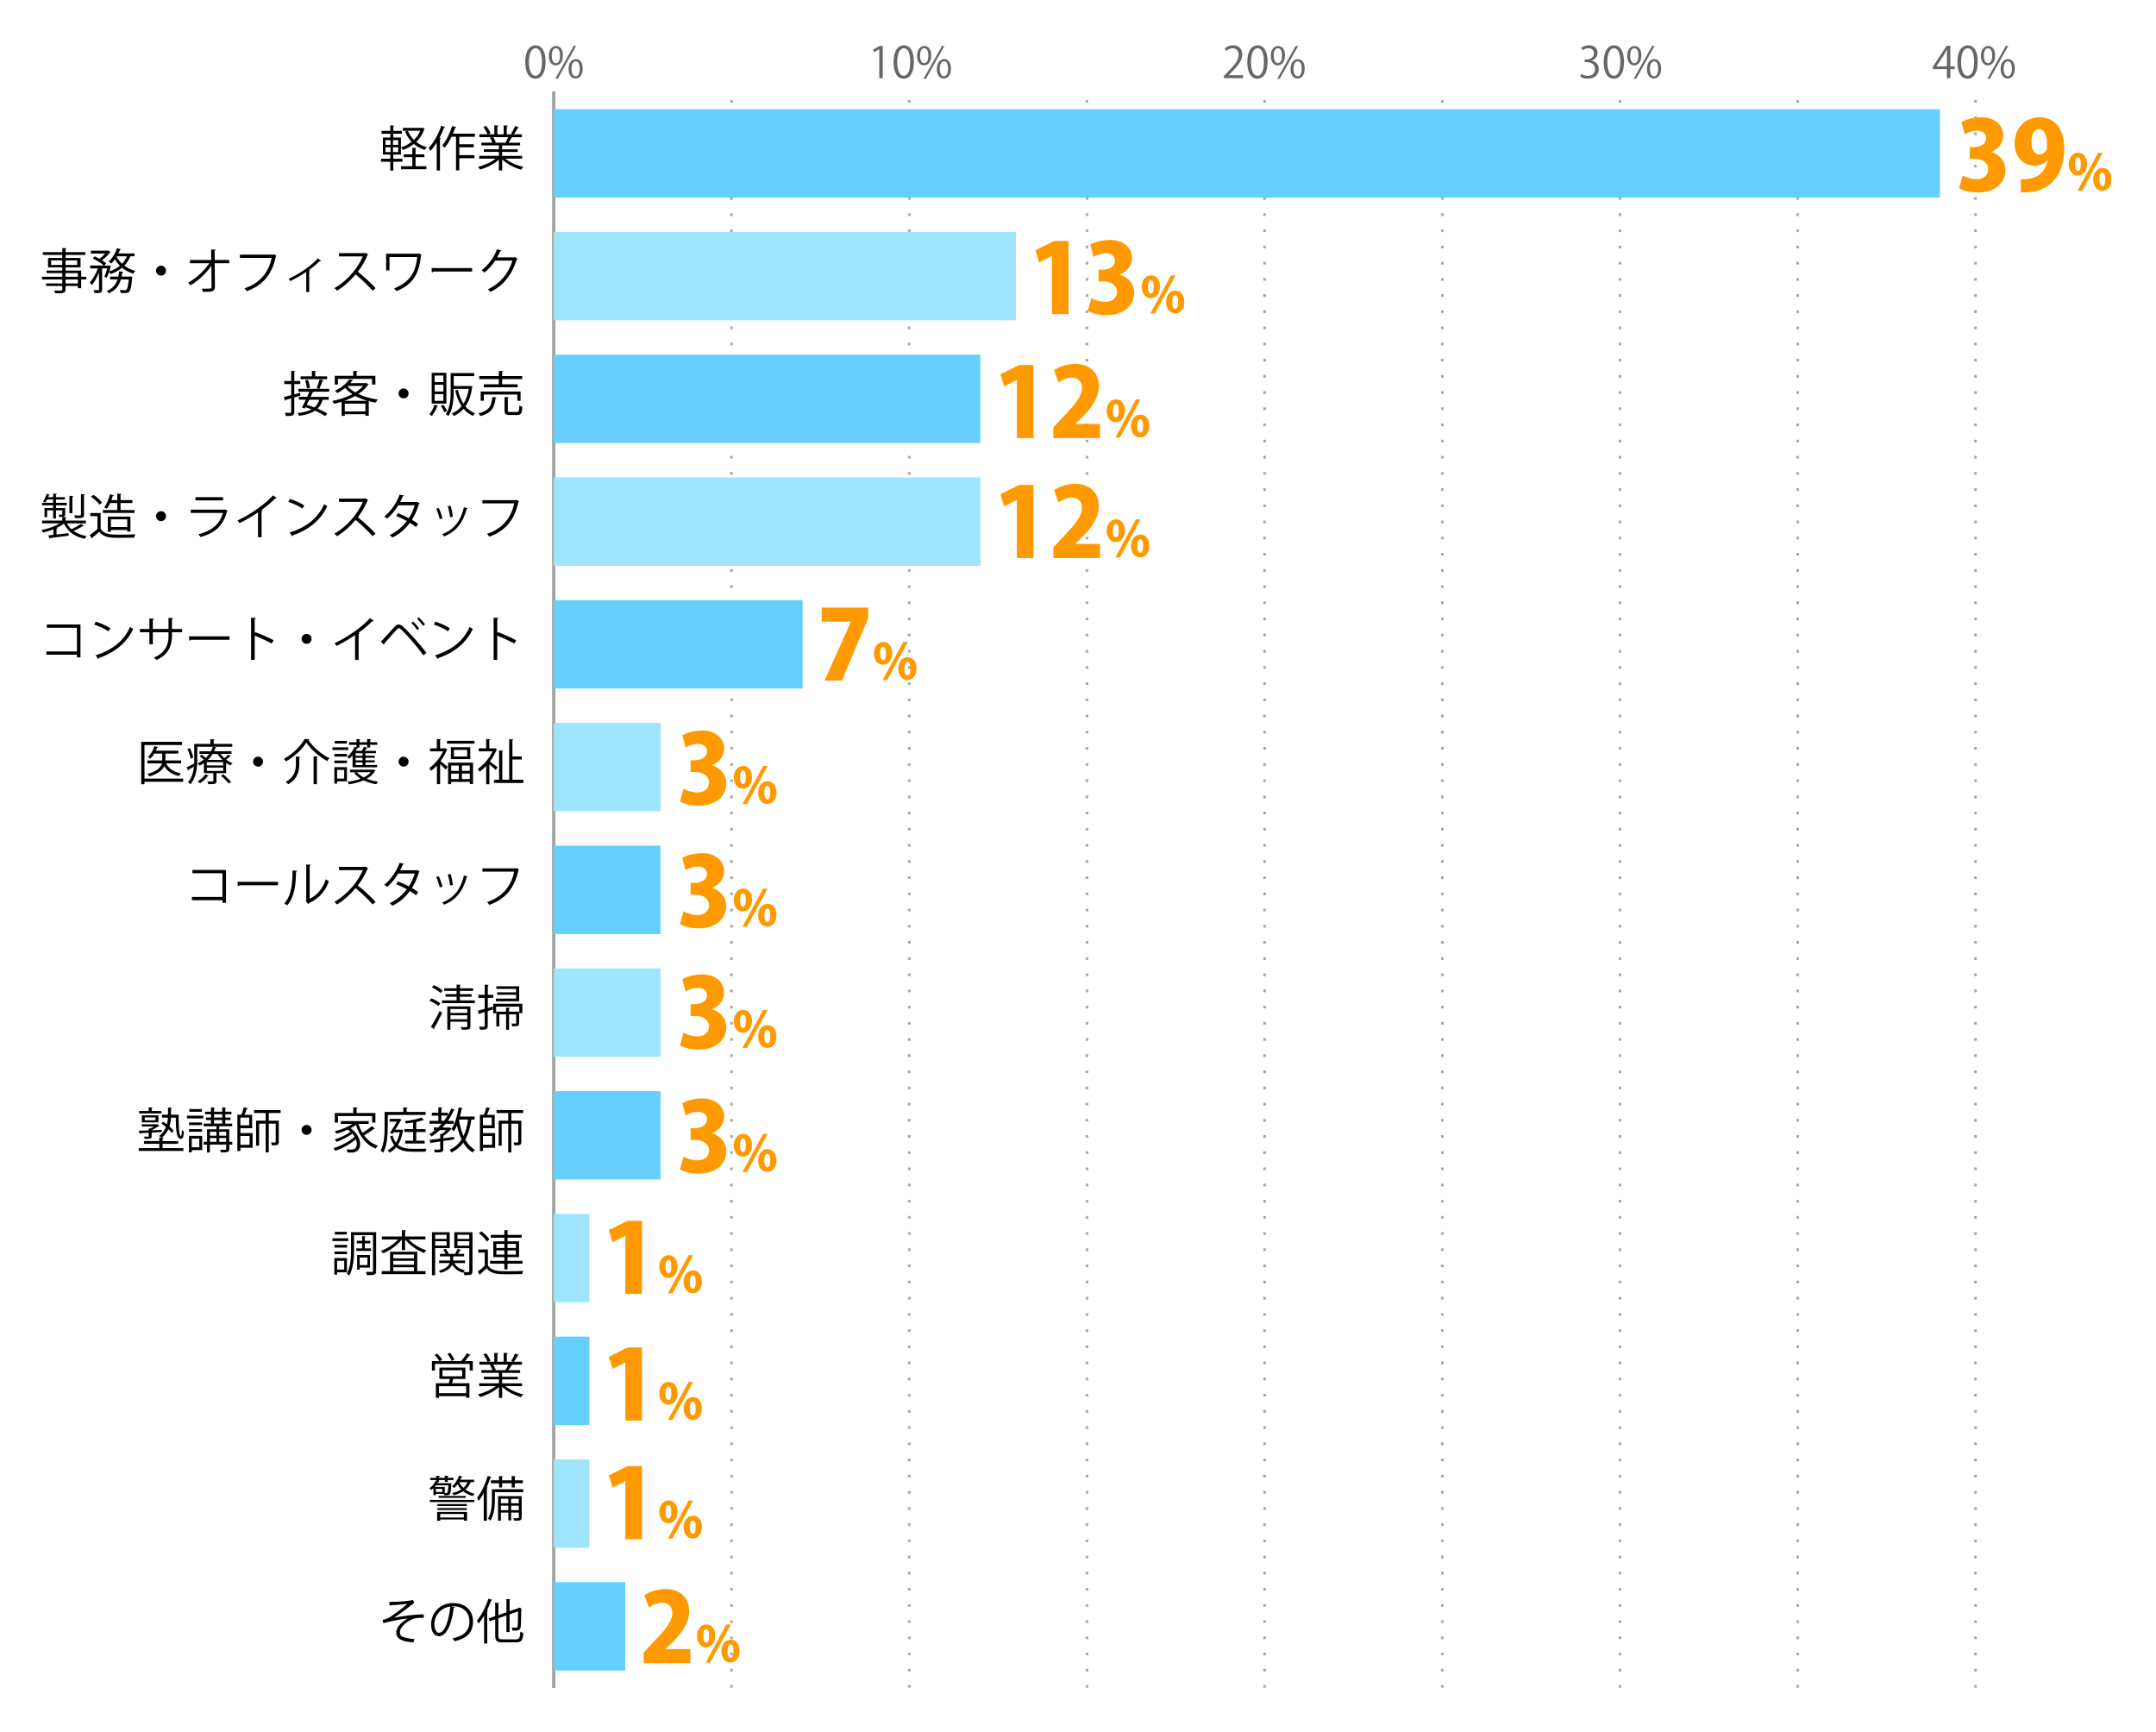 <?xml version="1.0" encoding="UTF-8"?><svg xmlns="http://www.w3.org/2000/svg" viewBox="0 0 800 642.5"><defs><style>.d,.e,.f,.g{fill:none;}.h{fill:#66cffc;}.i{fill:#f90;}.j{fill:#9fe5fe;}.k{fill:#666;}.e{stroke-dasharray:0 0 1 5;}.e,.f,.g{stroke-miterlimit:10;}.e,.g{stroke:#aaa;}.f{stroke:#000;}</style></defs><g id="a"/><g id="b"><g id="c"><rect class="d" width="800" height="642.5"/><g><path class="k" d="M194.9,23.05c0-4.19,1.63-6.23,3.87-6.23s3.67,2.15,3.67,6.07c0,4.16-1.46,6.31-3.84,6.31-2.18,0-3.7-2.14-3.7-6.15Zm6.19-.1c0-2.99-.72-5.06-2.4-5.06-1.42,0-2.43,1.9-2.43,5.06s.88,5.15,2.38,5.15c1.78,0,2.45-2.3,2.45-5.15Z"/><path class="k" d="M208.89,20.55c0,2.5-1.23,3.7-2.66,3.7s-2.59-1.17-2.59-3.54,1.25-3.65,2.67-3.65c1.62,0,2.58,1.31,2.58,3.49Zm-4.16,.16c0,1.46,.53,2.71,1.54,2.71,1.09,0,1.54-1.26,1.54-2.79,0-1.44-.4-2.74-1.54-2.74s-1.54,1.44-1.54,2.82Zm2.21,8.52h-.91l6.85-12.2h.91l-6.85,12.2Zm9.27-3.78c0,2.48-1.23,3.68-2.66,3.68s-2.59-1.17-2.59-3.54,1.25-3.67,2.67-3.67c1.62,0,2.58,1.33,2.58,3.52Zm-4.16,.08c0,1.52,.53,2.75,1.54,2.75,1.1,0,1.54-1.25,1.54-2.79,0-1.42-.38-2.74-1.52-2.74-1.07,0-1.55,1.39-1.55,2.77Z"/></g><g><path class="k" d="M326.26,29v-10.74h-.03l-1.97,1.14-.32-.99,2.48-1.39h1.14v11.99h-1.3Z"/><path class="k" d="M331.56,23.05c0-4.19,1.63-6.23,3.87-6.23s3.67,2.15,3.67,6.07c0,4.16-1.46,6.31-3.84,6.31-2.18,0-3.7-2.14-3.7-6.15Zm6.19-.1c0-2.99-.72-5.06-2.4-5.06-1.42,0-2.43,1.9-2.43,5.06s.88,5.15,2.38,5.15c1.78,0,2.45-2.3,2.45-5.15Z"/><path class="k" d="M345.54,20.55c0,2.5-1.23,3.7-2.66,3.7s-2.59-1.17-2.59-3.54,1.25-3.65,2.67-3.65c1.62,0,2.58,1.31,2.58,3.49Zm-4.16,.16c0,1.46,.53,2.71,1.54,2.71,1.09,0,1.54-1.26,1.54-2.79,0-1.44-.4-2.74-1.54-2.74s-1.54,1.44-1.54,2.82Zm2.21,8.52h-.91l6.85-12.2h.91l-6.85,12.2Zm9.27-3.78c0,2.48-1.23,3.68-2.66,3.68s-2.59-1.17-2.59-3.54,1.25-3.67,2.67-3.67c1.62,0,2.58,1.33,2.58,3.52Zm-4.16,.08c0,1.52,.53,2.75,1.54,2.75,1.1,0,1.54-1.25,1.54-2.79,0-1.42-.38-2.74-1.52-2.74-1.07,0-1.55,1.39-1.55,2.77Z"/></g><g><path class="k" d="M461.23,29h-7.09v-.82l1.17-1.23c2.85-2.88,4.29-4.63,4.29-6.58,0-1.28-.56-2.46-2.29-2.46-.96,0-1.82,.53-2.4,.99l-.45-.93c.74-.66,1.82-1.17,3.11-1.17,2.42,0,3.38,1.76,3.38,3.41,0,2.26-1.58,4.18-4.07,6.67l-.94,.99v.03h5.3v1.09Z"/><path class="k" d="M462.81,23.05c0-4.19,1.63-6.23,3.87-6.23s3.67,2.15,3.67,6.07c0,4.16-1.46,6.31-3.84,6.31-2.18,0-3.7-2.14-3.7-6.15Zm6.19-.1c0-2.99-.72-5.06-2.4-5.06-1.42,0-2.43,1.9-2.43,5.06s.88,5.15,2.38,5.15c1.78,0,2.45-2.3,2.45-5.15Z"/><path class="k" d="M476.79,20.55c0,2.5-1.23,3.7-2.66,3.7s-2.59-1.17-2.59-3.54,1.25-3.65,2.67-3.65c1.62,0,2.58,1.31,2.58,3.49Zm-4.16,.16c0,1.46,.53,2.71,1.54,2.71,1.09,0,1.54-1.26,1.54-2.79,0-1.44-.4-2.74-1.54-2.74s-1.54,1.44-1.54,2.82Zm2.21,8.52h-.91l6.85-12.2h.91l-6.85,12.2Zm9.27-3.78c0,2.48-1.23,3.68-2.66,3.68s-2.59-1.17-2.59-3.54,1.25-3.67,2.67-3.67c1.62,0,2.58,1.33,2.58,3.52Zm-4.16,.08c0,1.52,.53,2.75,1.54,2.75,1.1,0,1.54-1.25,1.54-2.79,0-1.42-.38-2.74-1.52-2.74-1.07,0-1.55,1.39-1.55,2.77Z"/></g><g><path class="k" d="M590.63,22.52c1.41,.24,2.61,1.38,2.61,3.1,0,1.9-1.38,3.57-4.07,3.57-1.2,0-2.29-.38-2.83-.77l.4-1.02c.43,.29,1.39,.72,2.45,.72,2.02,0,2.67-1.41,2.67-2.51,0-1.76-1.49-2.56-3.06-2.56h-.78v-.99h.78c1.15,0,2.64-.72,2.64-2.23,0-1.04-.62-1.94-2.07-1.94-.88,0-1.71,.43-2.19,.78l-.4-.98c.58-.45,1.7-.9,2.85-.9,2.19,0,3.17,1.39,3.17,2.83,0,1.23-.78,2.34-2.18,2.83v.05Z"/><path class="k" d="M595.06,23.05c0-4.19,1.63-6.23,3.87-6.23s3.67,2.15,3.67,6.07c0,4.16-1.46,6.31-3.84,6.31-2.18,0-3.7-2.14-3.7-6.15Zm6.19-.1c0-2.99-.72-5.06-2.4-5.06-1.42,0-2.43,1.9-2.43,5.06s.88,5.15,2.38,5.15c1.78,0,2.45-2.3,2.45-5.15Z"/><path class="k" d="M609.04,20.55c0,2.5-1.23,3.7-2.66,3.7s-2.59-1.17-2.59-3.54,1.25-3.65,2.67-3.65c1.62,0,2.58,1.31,2.58,3.49Zm-4.16,.16c0,1.46,.53,2.71,1.54,2.71,1.09,0,1.54-1.26,1.54-2.79,0-1.44-.4-2.74-1.54-2.74s-1.54,1.44-1.54,2.82Zm2.21,8.52h-.91l6.85-12.2h.91l-6.85,12.2Zm9.27-3.78c0,2.48-1.23,3.68-2.66,3.68s-2.59-1.17-2.59-3.54,1.25-3.67,2.67-3.67c1.62,0,2.58,1.33,2.58,3.52Zm-4.16,.08c0,1.52,.53,2.75,1.54,2.75,1.1,0,1.54-1.25,1.54-2.79,0-1.42-.38-2.74-1.52-2.74-1.07,0-1.55,1.39-1.55,2.77Z"/></g><g><path class="k" d="M723.67,29h-1.26v-3.36h-5.23v-.85l5.12-7.78h1.38v7.6h1.63v1.02h-1.63v3.36Zm-5.15-4.39h3.89v-4.26c0-.66,.03-1.3,.06-1.92h-.06c-.37,.74-.66,1.25-.96,1.79l-2.93,4.35v.03Z"/><path class="k" d="M726.31,23.05c0-4.19,1.63-6.23,3.87-6.23s3.67,2.15,3.67,6.07c0,4.16-1.46,6.31-3.84,6.31-2.18,0-3.7-2.14-3.7-6.15Zm6.19-.1c0-2.99-.72-5.06-2.4-5.06-1.42,0-2.43,1.9-2.43,5.06s.88,5.15,2.38,5.15c1.78,0,2.45-2.3,2.45-5.15Z"/><path class="k" d="M740.29,20.55c0,2.5-1.23,3.7-2.66,3.7s-2.59-1.17-2.59-3.54,1.25-3.65,2.67-3.65c1.62,0,2.58,1.31,2.58,3.49Zm-4.16,.16c0,1.46,.53,2.71,1.54,2.71,1.09,0,1.54-1.26,1.54-2.79,0-1.44-.4-2.74-1.54-2.74s-1.54,1.44-1.54,2.82Zm2.21,8.52h-.91l6.85-12.2h.91l-6.85,12.2Zm9.27-3.78c0,2.48-1.23,3.68-2.66,3.68s-2.59-1.17-2.59-3.54,1.25-3.67,2.67-3.67c1.62,0,2.58,1.33,2.58,3.52Zm-4.16,.08c0,1.52,.53,2.75,1.54,2.75,1.1,0,1.54-1.25,1.54-2.79,0-1.42-.38-2.74-1.52-2.74-1.07,0-1.55,1.39-1.55,2.77Z"/></g><g><line class="f" x1="205.52" y1="626.13" x2="205.52" y2="34.13"/><line class="e" x1="271.45" y1="626.13" x2="271.45" y2="34.13"/><line class="e" x1="337.39" y1="626.13" x2="337.39" y2="34.13"/><line class="e" x1="403.32" y1="626.13" x2="403.32" y2="34.13"/><line class="e" x1="469.26" y1="626.13" x2="469.26" y2="34.13"/><line class="e" x1="535.19" y1="626.13" x2="535.19" y2="34.13"/><line class="e" x1="601.13" y1="626.13" x2="601.13" y2="34.13"/><line class="e" x1="667.06" y1="626.13" x2="667.06" y2="34.13"/><line class="e" x1="733" y1="626.13" x2="733" y2="34.13"/></g><line class="g" x1="205.52" y1="626.13" x2="205.52" y2="34.13"/><g><rect class="h" x="205.52" y="40.51" width="514.3" height="32.79"/><rect class="j" x="205.52" y="86.04" width="171.43" height="32.79"/><rect class="h" x="205.52" y="131.58" width="158.25" height="32.79"/><rect class="j" x="205.52" y="177.12" width="158.25" height="32.79"/><rect class="h" x="205.52" y="222.66" width="92.31" height="32.79"/><rect class="j" x="205.52" y="268.2" width="39.56" height="32.79"/><rect class="h" x="205.52" y="313.74" width="39.56" height="32.79"/><rect class="j" x="205.52" y="359.27" width="39.56" height="32.79"/><rect class="h" x="205.52" y="404.81" width="39.56" height="32.79"/><rect class="j" x="205.52" y="450.35" width="13.19" height="32.79"/><rect class="h" x="205.52" y="495.89" width="13.19" height="32.79"/><rect class="j" x="205.52" y="541.43" width="13.19" height="32.79"/><rect class="h" x="205.52" y="586.97" width="26.48" height="32.79"/></g><g><path d="M144.46,594.31c3.35,0,7.56-.34,8.8-.76l.43,1.13c-.2,.05-.47,.29-.85,.61-1.82,1.51-4.45,3.4-6.59,4.88,2.5-.52,7.62-1.3,10.98-1.24v1.28c-.25-.02-.54-.02-.81-.02-.97,0-2,.07-2.75,.27-1.55,.43-5.29,2.65-5.29,5.11,0,1.12,.68,1.49,.94,1.62,.81,.45,2.77,.77,4.47,.88l-.4,1.26c-4.36-.34-6.36-1.35-6.36-3.66s2.52-4.29,4.29-5.22c-3.08,.32-6.12,.95-9.11,1.73l-.23-1.22c1.04-.22,1.78-.47,2.36-.81,1.35-.79,5.33-3.71,6.82-5.13-1.12,.18-3.37,.36-4.39,.41-.52,.04-1.24,.05-1.71,.09-.07,.09-.29,.22-.47,.22l-.13-1.44Z"/><path d="M168.8,596.25c-.07,.16-.22,.29-.45,.29-.65,5.6-2.52,10.48-5.51,10.48-1.51,0-2.88-1.51-2.88-4.36,0-4.32,3.37-7.94,8.1-7.94,5.2,0,7.46,3.29,7.46,6.81,0,4.29-2.49,6.36-6.84,7.36-.16-.29-.47-.77-.76-1.1,4.14-.79,6.27-2.81,6.27-6.21,0-2.97-1.91-5.67-6.12-5.67-.18,0-.38,.02-.54,.04l1.28,.31Zm-1.73-.23c-3.64,.45-5.89,3.46-5.89,6.61,0,1.93,.83,3.13,1.69,3.13,2.18,0,3.75-4.81,4.2-9.74Z"/><path d="M179.63,599.39c-.65,1.1-1.33,2.11-2.05,2.95-.14-.29-.43-.86-.63-1.13,1.66-1.87,3.28-5.01,4.29-8.12l1.42,.47c-.04,.13-.18,.2-.4,.18-.43,1.21-.94,2.41-1.51,3.57l.41,.13c-.02,.11-.13,.2-.36,.23v12.06h-1.17v-10.33Zm5.31,7.49c0,1.06,.25,1.31,1.6,1.31h4.95c1.22,0,1.42-.58,1.6-2.88,.29,.22,.77,.41,1.12,.49-.23,2.65-.65,3.51-2.68,3.51h-4.99c-2.14,0-2.79-.49-2.79-2.45v-6.09l-2.02,.7-.38-1.06,2.39-.83v-4.99l1.53,.11c-.02,.13-.11,.2-.34,.23v4.25l2.99-1.03v-4.95l1.51,.11c-.02,.13-.12,.2-.34,.23v4.19l3.28-1.12c.09-.09,.13-.13,.25-.22l.97,.38c-.02,.05-.11,.13-.18,.18-.02,3.26-.07,5.96-.22,6.68-.2,1.24-.94,1.4-3.03,1.33-.04-.34-.14-.85-.31-1.13,.58,.04,1.33,.04,1.57,.04,.34,0,.52-.07,.63-.54,.13-.45,.18-2.54,.18-5.51l-3.15,1.1v6.57h-1.17v-6.18l-2.99,1.04v6.5Z"/></g><g><path d="M160.82,552.14c-.23,.22-.49,.43-.76,.63-.16-.22-.49-.52-.72-.65,1.1-.74,1.84-1.71,2.2-2.59l.31,.04v-.47h-2.21v-.83h2.21v-.81l1.39,.09c-.02,.13-.11,.22-.34,.23v.49h2.14v-.81l1.41,.09c-.02,.13-.11,.22-.34,.23v.49h2.16v.83h-2.16v.7h-1.06v-.7h-2.14v.7h-.16c-.05,.05-.12,.09-.27,.11-.05,.11-.11,.23-.18,.34h4.39l.23-.02,.59,.09c0,.11-.02,.22-.04,.34-.23,4.07-.43,4.07-2.09,4.07-.18,0-.4,0-.59-.02,0-.14-.04-.32-.09-.49h-2.95v.47h-.92v-2.56Zm-1.33,5.1v-.79h16.53v.79h-16.53Zm5.54-3.35c.25,.02,.45,.02,.56,.02,.18,0,.29-.02,.4-.14,.16-.22,.29-.94,.4-2.74h-4.59c-.14,.2-.31,.41-.47,.61h3.71v2.25Zm-.92-.38v-1.15h-2.38v1.15h2.38Zm-1.91,10.68v-3.28h11.11v3.26h-1.19v-.45h-8.77v.47h-1.15Zm11-6.19v.72h-10.89v-.72h10.89Zm-10.89,2.2v-.72h10.89v.72h-10.89Zm.45-4.5v-.72h10.05v.72h-10.05Zm9.36,5.98h-8.77v1.3h8.77v-1.3Zm3.8-11.81h-1.3c-.4,1.1-1.06,2-1.93,2.75,.97,.7,2.12,1.24,3.4,1.55-.22,.22-.52,.59-.67,.88-1.35-.38-2.54-1.01-3.55-1.82-.99,.67-2.2,1.15-3.49,1.49-.12-.22-.4-.61-.58-.81,1.24-.29,2.39-.74,3.35-1.35-.54-.56-1.01-1.19-1.39-1.87-.4,.52-.83,.99-1.26,1.35-.18-.18-.56-.47-.79-.61,1.1-.88,2.11-2.4,2.63-4.02l1.28,.38c-.04,.11-.14,.16-.34,.16-.13,.34-.27,.68-.45,1.01h5.08v.9Zm-5.53,0c.38,.79,.9,1.49,1.55,2.11,.67-.58,1.21-1.28,1.55-2.11h-3.1Z"/><path d="M179.49,553.96c-.59,1.06-1.22,2.05-1.89,2.88-.12-.29-.41-.9-.59-1.17,1.55-1.87,3.04-5.01,3.96-8.12l1.42,.45c-.05,.13-.18,.2-.41,.2-.4,1.21-.86,2.41-1.39,3.57l.41,.13c-.04,.13-.13,.2-.34,.23v12.06h-1.17v-10.23Zm14.66-1.46v1.08h-10.51v2.84c0,2.27-.25,5.51-1.67,7.72-.18-.22-.65-.61-.9-.76,1.3-2.05,1.44-4.9,1.44-6.99v-3.91h11.65Zm-12.03-3.31h3.04v-1.6l1.48,.11c-.02,.11-.11,.2-.34,.23v1.26h3.56v-1.6l1.5,.11c-.02,.11-.11,.2-.34,.23v1.26h2.99v1.08h-2.99v1.57h-1.15v-1.57h-3.56v1.57h-1.13v-1.57h-3.04v-1.08Zm11.45,5.87v7.9c0,1.19-.65,1.21-2.77,1.21-.04-.27-.18-.67-.34-.94,.43,0,.81,.02,1.12,.02,.81,0,.92,0,.92-.29v-1.8h-2.84v2.9h-1.03v-2.9h-2.77v3.01h-1.06v-9.11h8.79Zm-4.95,.97h-2.77v1.67h2.77v-1.67Zm-2.77,4.23h2.77v-1.66h-2.77v1.66Zm6.64-4.23h-2.84v1.67h2.84v-1.67Zm-2.84,4.23h2.84v-1.66h-2.84v1.66Z"/></g><g><path d="M174.61,502.67c-.04,.11-.18,.14-.36,.14-.45,.63-1.13,1.46-1.75,2.14h2.94v3.49h-1.17v-2.43h-12.87v2.43h-1.13v-3.49h2.72c-.36-.67-1.08-1.6-1.73-2.27l1.01-.5c.68,.68,1.48,1.64,1.82,2.3l-.88,.47h7.96l-.04-.02c.7-.77,1.6-2,2.09-2.88l1.4,.61Zm-1.91,8.91h-4.48c-.14,.47-.34,1.06-.54,1.6h6.5v5.4h-1.21v-.63h-10.07v.67h-1.17v-5.44h4.79c.14-.49,.31-1.08,.43-1.6h-3.91v-4.2h9.65v4.2Zm.27,5.29v-2.61h-10.07v2.61h10.07Zm-8.77-8.52v2.25h7.31v-2.25h-7.31Zm2.86-6.48c.61,.79,1.3,1.87,1.55,2.57l-1.06,.45c-.25-.72-.92-1.82-1.53-2.65l1.04-.38Z"/><path d="M193.75,514.23h-6.25c1.67,1.39,4.3,2.54,6.68,3.06-.27,.25-.63,.74-.81,1.06-2.5-.7-5.28-2.14-7.04-3.85v4.12h-1.21v-4.03c-1.77,1.64-4.54,3.01-6.99,3.71-.16-.31-.52-.77-.79-1.03,2.34-.54,4.93-1.69,6.61-3.04h-6.14v-1.04h7.31v-1.46h-5.58v-.97h5.58v-1.44h-6.5v-1.01h4.1c-.18-.56-.56-1.33-.94-1.91l.7-.14h-4.61v-1.06h3.02c-.27-.76-.92-1.89-1.51-2.74l1.03-.36c.65,.83,1.33,1.98,1.6,2.74l-.95,.36h2.36v-3.31l1.53,.09c-.02,.18-.16,.27-.4,.31v2.92h2.34v-3.31l1.57,.09c-.02,.18-.18,.27-.41,.31v2.92h2.27c-.23-.09-.5-.2-.67-.25,.52-.77,1.15-1.98,1.48-2.81l1.42,.49c-.04,.11-.18,.16-.38,.16-.38,.7-.95,1.69-1.46,2.41h2.95v1.06h-4.07l.52,.16c-.05,.13-.2,.18-.38,.16-.25,.49-.65,1.19-1.01,1.73h4.27v1.01h-6.68v1.44h5.8v.97h-5.8v1.46h7.42v1.04Zm-6.18-6.03c.32-.52,.74-1.31,1.01-1.94h-5.6c.41,.59,.81,1.39,.99,1.93l-.56,.13h4.45l-.29-.11Z"/></g><g><path d="M129.23,459.4v1.01h-5.87v-1.01h5.87Zm-.49,12.62h-3.66v.86h-1.01v-6.14h4.66v5.28Zm.02-10.17v.99h-4.66v-.99h4.66Zm-4.66,3.44v-.99h4.66v.99h-4.66Zm4.61-8.28v.99h-4.48v-.99h4.48Zm-.99,10.75h-2.63v3.24h2.63v-3.24Zm11.85-10.62v14.35c0,1.58-.76,1.58-3.46,1.58-.04-.32-.2-.86-.36-1.21,.52,.02,1.01,.02,1.42,.02h.88c.29-.02,.36-.09,.36-.4v-13.27h-7.04v5.42c0,2.84-.2,6.86-1.75,9.58-.2-.22-.68-.56-.95-.68,1.46-2.57,1.58-6.19,1.58-8.89v-6.5h9.31Zm-7.36,6h2.16v-1.87h-1.98v-.95h1.98v-1.71l1.33,.09c-.02,.13-.11,.2-.32,.23v1.39h2.02v.95h-2.02v1.87h2.3v.95h-5.47v-.95Zm5.08,7.13h-3.83v.76h-.94v-5.44h4.77v4.68Zm-.95-3.73h-2.88v2.79h2.88v-2.79Z"/><path d="M157.86,459.82h-6.21c1.62,1.73,4.18,3.29,6.55,4.05-.29,.23-.63,.67-.81,.99-2.56-.95-5.38-2.92-7.08-5.04v3.96h-1.21v-3.96c-1.69,2.2-4.48,4.18-7,5.17-.18-.29-.52-.72-.77-.95,2.29-.79,4.81-2.41,6.39-4.21h-6.03v-1.1h7.42v-2.38l1.55,.11c-.02,.13-.11,.22-.34,.25v2.02h7.54v1.1Zm-3.04,4.56v7.2h3.1v1.12h-16.28v-1.12h3.1v-7.2h10.08Zm-1.22,1.04h-7.67v1.42h7.67v-1.42Zm0,3.78v-1.44h-7.67v1.44h7.67Zm-7.67,.94v1.44h7.67v-1.44h-7.67Z"/><path d="M166.87,463.04h-5.4v10.06h-1.19v-15.95h6.59v5.89Zm-1.15-4.95h-4.25v1.53h4.25v-1.53Zm-4.25,4.02h4.25v-1.62h-4.25v1.62Zm13.85-4.95v14.42c0,1.42-.67,1.51-3.01,1.51-.04-.31-.2-.81-.34-1.13-.05,.07-.09,.14-.13,.22-1.85-.5-3.21-1.53-4.03-2.99-.49,1.12-1.64,2.21-4.29,3.04-.14-.23-.47-.61-.72-.81,2.7-.74,3.69-1.84,4.05-2.83h-3.91v-.95h4.09v-1.53h-3.78v-.94h2.07c-.18-.49-.52-1.1-.87-1.57l.96-.29c.45,.56,.88,1.31,1.03,1.84l-.05,.02h2.47c.34-.54,.77-1.39,.99-1.94l1.28,.5c-.05,.11-.2,.14-.36,.13-.22,.36-.54,.88-.85,1.31h2.3v.94h-4.07v1.53h4.41v.95h-3.98c.72,1.35,2.09,2.29,3.94,2.68-.18,.14-.38,.4-.54,.63,.49,.02,.94,.04,1.28,.04,.78,0,.87,0,.87-.36v-8.52h-5.56v-5.91h6.75Zm-1.19,.94h-4.39v1.53h4.39v-1.53Zm-4.39,4.03h4.39v-1.64h-4.39v1.64Z"/><path d="M181.04,463.56v5.92c1.4,2.14,4.03,2.14,7.42,2.14,1.98,0,4.29-.04,5.69-.13-.14,.27-.34,.83-.38,1.19-1.24,.04-3.22,.07-5.01,.07-3.96,0-6.45,0-8.23-2.23-.83,.81-1.67,1.6-2.38,2.21,.02,.14-.02,.22-.14,.29l-.7-1.28c.77-.58,1.71-1.37,2.56-2.14v-4.9h-2.38v-1.15h3.55Zm-2.41-6.75c1.13,.85,2.41,2.11,2.97,3.01l-.99,.76c-.52-.92-1.78-2.21-2.92-3.1l.94-.67Zm8.52,14.1v-2.09h-5.31v-1.04h5.31v-1.39h-4.11v-5.87h4.11v-1.35h-5.04v-1.03h5.04v-1.78l1.53,.09c-.02,.13-.13,.22-.36,.25v1.44h5.26v1.03h-5.26v1.35h4.27v5.87h-4.27v1.39h5.55v1.04h-5.55v2.09h-1.17Zm-2.97-9.43v1.51h2.97v-1.51h-2.97Zm0,3.98h2.97v-1.57h-2.97v1.57Zm7.24-3.98h-3.1v1.51h3.1v-1.51Zm0,3.98v-1.57h-3.1v1.57h3.1Z"/></g><g><path d="M56.28,421.48c0,.94-.34,1.06-2.57,1.03-.05-.27-.2-.59-.34-.85,.41,.02,.81,.04,1.1,.04,.61,0,.68,0,.68-.25v-1.21c-1.15,.07-2.21,.13-3.06,.16-.04,.13-.12,.2-.23,.23l-.45-1.13c1.03-.02,2.32-.07,3.75-.13v-.72l.68,.04c.4-.23,.83-.5,1.21-.77h-4.45v-.81h5.56l.18-.07,.83,.59c-.04,.07-.14,.09-.25,.11-.7,.5-1.76,1.1-2.63,1.55v.05l3.76-.14-.04,.76c-1.24,.09-2.52,.16-3.73,.23v1.3Zm4.05,2.86v1.6h7.71v1.04h-16.56v-1.04h7.63v-1.6h-5.69v-1.03h5.69v-1.33l.74,.04c-.23-.2-.58-.41-.79-.54,1.26-1.01,2.03-2.18,2.52-3.37-.54-.47-1.13-.92-1.67-1.31l.68-.68c.43,.29,.88,.63,1.33,.99,.23-.86,.34-1.69,.4-2.48h-2.21v-1.08h2.23v-2.68l1.46,.09c-.02,.13-.13,.2-.34,.23v2.36h2.83c.02,4.1,.07,7.87,.86,7.87,.23,0,.32-1.03,.36-2.29,.2,.23,.5,.52,.72,.67-.11,1.96-.32,2.68-1.17,2.7-1.66,0-1.8-3.42-1.85-7.87h-1.76c-.05,1.04-.22,2.16-.58,3.26,.65,.58,1.22,1.13,1.58,1.6l-.72,.81c-.31-.4-.74-.88-1.26-1.37-.5,1.1-1.24,2.18-2.36,3.12l.58,.04c-.02,.14-.11,.22-.34,.25v.99h5.76v1.03h-5.76Zm-.43-12.15v.88h-8.28v-.88h3.53v-1.37l1.48,.09c-.02,.13-.11,.22-.34,.23v1.04h3.62Zm-1.1,4.2h-6.16v-2.61h6.16v2.61Zm-5.1-1.84v1.06h4v-1.06h-4Z"/><path d="M69.36,414.93v-1.03h6.07v1.03h-6.07Zm5.67,6.46v5.29h-3.87v.85h-1.04v-6.14h4.92Zm-.07-4.97v.99h-4.83v-.99h4.83Zm-4.83,3.47v-.99h4.83v.99h-4.83Zm4.77-8.43v.99h-4.66v-.99h4.66Zm-.94,10.95h-2.81v3.24h2.81v-3.24Zm12.23,1.19v1.03h-1.12v1.64c0,1.21-.52,1.28-3.1,1.28-.04-.31-.18-.72-.32-1.01,.54,.02,1.04,.04,1.4,.04,.79,0,.88,0,.88-.32v-1.62h-6.05v2.92h-1.06v-2.92h-1.24v-1.03h1.24v-4.65h3.49v-1.12h-4.74v-.99h2.72v-1.31h-1.85v-.94h1.85v-1.22h-2.21v-.95h2.21v-1.6l1.46,.11c-.02,.11-.11,.2-.34,.23v1.26h3.06v-1.6l1.46,.11c-.02,.11-.11,.2-.34,.23v1.26h2.29v.95h-2.29v1.22h1.94v.94h-1.94v1.31h2.56v.99h-4.79v1.12h3.71v4.65h1.12Zm-5.87-3.73h-2.43v1.46h2.43v-1.46Zm-2.43,2.34v1.39h2.43v-1.39h-2.43Zm1.53-8.84v1.22h3.06v-1.22h-3.06Zm0,2.16v1.31h3.06v-1.31h-3.06Zm4.52,4.34h-2.58v1.46h2.58v-1.46Zm-2.58,3.73h2.58v-1.39h-2.58v1.39Z"/><path d="M89.2,418.55v1.82h4.52v5.44h-4.52v1.21h-1.12v-13.45h1.51c.32-.83,.67-1.94,.85-2.75l1.53,.31c-.04,.14-.16,.2-.38,.22-.22,.63-.54,1.49-.88,2.23h2.85v4.99h-4.36Zm3.26-3.93h-3.26v2.86h3.26v-2.86Zm.14,6.82h-3.4v3.29h3.4v-3.29Zm11.52-8.52h-4.39v2.84h3.71v7.85c0,1.26-.59,1.3-2.54,1.3-.05-.31-.22-.76-.36-1.06,.36,0,.68,.02,.95,.02,.72,0,.81,0,.81-.27v-6.72h-2.57v10.66h-1.15v-10.66h-2.43v8.16h-1.12v-9.27h3.55v-2.84h-4.34v-1.12h9.88v1.12Z"/><path d="M115.61,419.18c0,1.03-.83,1.85-1.85,1.85s-1.85-.83-1.85-1.85,.83-1.85,1.85-1.85,1.85,.86,1.85,1.85Z"/><path d="M133.03,416.96c.36,1.19,.86,2.32,1.48,3.35,1.19-.74,2.59-1.75,3.49-2.54l1.1,.99c-.07,.07-.23,.09-.38,.07-.92,.72-2.41,1.67-3.62,2.38,1.3,1.78,3.01,3.15,5.13,3.84-.27,.23-.61,.7-.81,1.03-3.69-1.35-6.07-4.66-7.35-8.77-.58,.43-1.26,.86-1.98,1.24,2.49,1.78,3.55,4.09,3.55,5.91,0,1.94-1.22,3.13-3.1,3.13-.45,0-1.03-.02-1.62-.05-.02-.31-.13-.81-.32-1.13,.67,.05,1.3,.07,1.69,.07,.52,0,.95-.04,1.33-.34,.5-.32,.79-.99,.79-1.82,0-.5-.11-1.06-.34-1.66-1.98,1.71-5.08,3.42-7.69,4.29-.14-.31-.4-.76-.65-1.03,2.74-.74,6.05-2.5,7.87-4.23-.23-.38-.52-.76-.85-1.12-1.55,1.15-3.98,2.39-5.87,3.08-.14-.29-.41-.7-.65-.95,1.91-.56,4.39-1.73,5.85-2.81-.31-.27-.65-.56-1.03-.83-1.35,.63-2.81,1.15-4.18,1.55-.14-.23-.43-.7-.61-.92,2.21-.56,4.74-1.51,6.5-2.72h-4.27v-1.06h10.32v1.06h-3.8Zm-7.63-2.92v2.43h-1.17v-3.55h6.86v-2.12l1.6,.11c-.02,.13-.13,.22-.36,.23v1.78h6.97v3.55h-1.22v-2.43h-12.68Z"/><path d="M143.88,413.63v4.32c0,2.81-.2,6.88-1.64,9.67-.22-.22-.72-.58-1.01-.68,1.37-2.65,1.48-6.32,1.48-8.98v-5.44h6.93v-1.69l1.6,.11c-.02,.13-.11,.22-.36,.25v1.33h7.04v1.12h-14.04Zm5.08,5.42l.67,.25c0,.09-.05,.14-.11,.2-.36,2.16-.97,3.87-1.84,5.22,1.37,1.17,3.26,1.46,5.6,1.48,.58,0,4.23,0,5.01-.02-.18,.27-.38,.77-.43,1.1h-4.63c-2.65,0-4.7-.36-6.19-1.67-.7,.85-1.55,1.51-2.48,2-.16-.25-.54-.67-.79-.85,.97-.47,1.82-1.12,2.52-1.96-.63-.81-1.13-1.85-1.53-3.22l.92-.34c.31,1.12,.74,2,1.24,2.68,.65-1.03,1.12-2.3,1.42-3.84h-2.29l-.36,.56-.99-.31c.85-1.31,1.85-2.99,2.56-4.21h-2.67v-1.03h3.4l.22-.07,.74,.36c-.04,.07-.09,.14-.16,.22-.5,.88-1.31,2.2-2.11,3.49h2.09l.2-.04Zm8.98,.92h-3.49v3.21h3.11v1.06h-7.18v-1.06h2.92v-3.21h-3.28v-1.06h3.28v-2.47c-.92,.14-1.85,.27-2.74,.36-.05-.25-.22-.63-.34-.88,2.18-.27,4.81-.74,6.16-1.31l.97,.92s-.11,.05-.18,.05c-.04,0-.09,0-.14-.02-.59,.22-1.39,.43-2.27,.61-.05,.07-.14,.11-.31,.13v2.61h3.49v1.06Z"/><path d="M168.49,422.72l-4,.59v2.92c0,1.21-.5,1.35-3.13,1.31-.05-.31-.23-.74-.38-1.04,.49,0,.92,.02,1.28,.02,1.04,0,1.08,0,1.08-.29v-2.75c-1.26,.2-2.41,.36-3.31,.49-.02,.14-.13,.23-.23,.25l-.45-1.33c1.06-.13,2.47-.29,4-.49v-1.75l.65,.04c.54-.41,1.12-.92,1.57-1.42h-2.38c-.96,.9-2,1.71-3.1,2.38-.18-.23-.56-.65-.81-.86,.76-.43,1.48-.94,2.18-1.51h-.5v-.99h1.62c.45-.43,.9-.9,1.31-1.39h-4.5v-1.08h3.26v-1.94h-2.43v-1.06h2.43v-2l1.5,.11c-.02,.11-.13,.2-.36,.23v1.66h2.38v.94c.47-.81,.9-1.64,1.26-2.5l1.4,.49c-.05,.14-.25,.18-.43,.16-.61,1.39-1.37,2.7-2.21,3.93h2.16v1.08h-2.97c-.38,.49-.77,.94-1.19,1.39h2.36l.18-.07,.85,.56c-.04,.07-.16,.13-.25,.14-.68,.81-1.8,1.82-2.81,2.5v.85c1.3-.16,2.65-.34,3.98-.52l.02,.99Zm-4.72-6.91h.99c.47-.61,.9-1.28,1.31-1.94h-2.3v1.94Zm12.35-.45h-1.21c-.43,2.97-1.13,5.44-2.27,7.44,.92,1.64,2.11,2.94,3.62,3.73-.29,.25-.67,.7-.87,1.04-1.44-.85-2.57-2.09-3.49-3.62-1.1,1.51-2.52,2.72-4.39,3.62-.13-.29-.45-.79-.67-1.03,1.93-.88,3.37-2.14,4.43-3.8-.74-1.53-1.3-3.29-1.71-5.22-.36,.83-.74,1.57-1.17,2.18-.2-.23-.63-.59-.92-.77,1.28-1.8,2.2-4.97,2.72-8.1l1.53,.32c-.04,.14-.16,.22-.4,.22-.18,.95-.4,1.93-.65,2.86h5.44v1.13Zm-5.76,0l-.05,.18c.36,2.16,.9,4.18,1.67,5.92,.83-1.69,1.35-3.73,1.71-6.1h-3.33Z"/><path d="M179.2,418.55v1.82h4.52v5.44h-4.52v1.21h-1.12v-13.45h1.51c.32-.83,.67-1.94,.85-2.75l1.53,.31c-.04,.14-.16,.2-.38,.22-.22,.63-.54,1.49-.88,2.23h2.85v4.99h-4.36Zm3.26-3.93h-3.26v2.86h3.26v-2.86Zm.14,6.82h-3.4v3.29h3.4v-3.29Zm11.52-8.52h-4.39v2.84h3.71v7.85c0,1.26-.59,1.3-2.54,1.3-.05-.31-.22-.76-.36-1.06,.36,0,.68,.02,.95,.02,.72,0,.81,0,.81-.27v-6.72h-2.57v10.66h-1.15v-10.66h-2.43v8.16h-1.12v-9.27h3.55v-2.84h-4.34v-1.12h9.88v1.12Z"/></g><g><path d="M160.01,370.36c1.17,.45,2.63,1.24,3.37,1.85l-.68,1.01c-.72-.61-2.16-1.44-3.33-1.94l.65-.92Zm-.12,10.61c.94-1.42,2.27-3.87,3.26-5.94l.92,.76c-.9,1.93-2.09,4.2-2.97,5.62,.07,.09,.09,.18,.09,.25s-.02,.14-.05,.2l-1.24-.88Zm1.04-15.52c1.15,.5,2.59,1.33,3.29,1.98l-.7,.99c-.68-.67-2.09-1.55-3.26-2.09l.67-.88Zm9.71,5.69h5.55v1.01h-12.17v-1.01h5.42v-1.37h-4.12v-.94h4.12v-1.22h-4.63v-.95h4.63v-1.39l1.55,.11c-.02,.13-.11,.22-.34,.25v1.03h4.9v.95h-4.9v1.22h4.36v.94h-4.36v1.37Zm3.91,2.23v7.36c0,1.28-.58,1.28-3.21,1.28-.07-.29-.22-.68-.38-.97,.4,.02,.79,.02,1.13,.02,1.3,0,1.3-.02,1.3-.31v-1.69h-6.28v2.97h-1.13v-8.66h8.57Zm-1.15,.97h-6.28v1.44h6.28v-1.44Zm-6.28,3.8h6.28v-1.48h-6.28v1.48Z"/><path d="M182.82,373.44l.14,1.04c-.67,.22-1.33,.43-1.98,.63v5.44c0,1.31-.56,1.49-2.86,1.46-.05-.29-.22-.79-.38-1.13,.5,.02,.94,.04,1.28,.04,.74,0,.83,0,.83-.36v-5.08l-1.85,.58c-.02,.14-.13,.23-.25,.29l-.43-1.4c.7-.16,1.58-.4,2.54-.67v-4.09h-2.36v-1.13h2.36v-3.76l1.48,.09c-.02,.14-.11,.22-.34,.25v3.42h2.05v1.13h-2.05v3.78l1.84-.52Zm.2-1.04h10.8v3.46h-1.12v-2.43h-8.61v2.48h-1.08v-3.51Zm9.62-6.5v5.56h-8.64v-.99h7.51v-1.42h-7.04v-.9h7.04v-1.28h-7.35v-.97h8.48Zm-.02,9.42v4.21c0,1.1-.4,1.24-2.54,1.24-.05-.31-.18-.72-.32-1.03,.54,.02,.99,.02,1.28,.02,.45,0,.5,0,.5-.23v-3.22h-2.65v5.73h-1.1v-5.73h-2.52v4.47h-1.1v-5.46h3.62v-1.53l1.44,.09c-.02,.13-.11,.22-.34,.25v1.19h3.73Z"/></g><g><path d="M83.86,322.77v12.19h-1.31v-.99h-11.34v-1.21h11.34v-8.79h-11.16v-1.21h12.48Z"/><path d="M88.14,327.15h15.03v1.28h-14.35c-.11,.18-.34,.31-.58,.34l-.11-1.62Z"/><path d="M110.26,323.08c-.02,.16-.18,.27-.41,.31-.11,4.84-.5,9.25-3.28,12.48-.29-.22-.72-.49-1.08-.68,2.68-2.92,3.01-7.42,3.06-12.26l1.71,.16Zm4.66,10.37c3.01-1.46,4.95-4.09,6-7.24,.27,.23,.81,.54,1.12,.7-1.28,3.64-3.51,6.32-7.35,8.14-.05,.14-.18,.29-.31,.36l-.94-1.19,.2-.27v-13.22l1.67,.09c-.02,.16-.14,.31-.4,.34v12.28Z"/><path d="M136.61,322.1c-.04,.09-.13,.16-.23,.2-.97,2.29-2.12,4.27-3.6,6.19,1.96,1.57,4.92,4.25,6.59,6.1l-1.1,.95c-1.58-1.84-4.48-4.57-6.32-6.05-1.58,1.93-4.32,4.56-6.93,6.05-.2-.27-.63-.72-.94-.97,4.99-2.74,8.93-7.85,10.55-11.76h-8.84v-1.22h9.54l.23-.09,1.04,.59Z"/><path d="M155.71,323.29c-.02,.09-.11,.16-.22,.2-.67,2.23-1.57,4.29-2.65,5.96,.77,.45,1.66,1.01,2.32,1.49l-.76,1.19c-.65-.5-1.57-1.1-2.32-1.57-1.66,2.3-3.78,4.16-6.5,5.47-.2-.31-.67-.74-.99-.94,2.63-1.22,4.73-3.04,6.37-5.19-1.33-.74-2.65-1.37-3.98-1.87l.68-1.01c1.31,.47,2.67,1.08,4.05,1.82,.94-1.48,1.67-3.04,2.18-4.77h-6.1c-1.1,1.84-2.58,3.66-4.16,4.95-.23-.22-.72-.61-1.03-.81,2.36-1.8,4.59-5.04,5.67-8.12l1.71,.4c-.07,.2-.25,.25-.49,.23-.25,.59-.67,1.48-1.01,2.14h5.98l.25-.07,.97,.49Z"/><path d="M162.82,325.08c.54,1.1,1.13,2.83,1.35,3.87l-1.01,.27c-.22-1.04-.77-2.68-1.31-3.84l.97-.31Zm10.75,.13c-.04,.16-.22,.2-.38,.18-1.4,5.26-4.05,8.48-8.41,10.25-.14-.22-.47-.63-.7-.83,4.3-1.69,6.77-4.65,8.08-10.01l1.4,.41Zm-6.37-.99c.38,1.21,.72,2.94,.85,4.09l-1.06,.2c-.11-1.15-.45-2.81-.85-4.05l1.06-.23Z"/><path d="M192.61,322.55c-.05,.09-.13,.16-.23,.2-1.42,6.82-4.95,10.88-10.84,12.95-.2-.31-.59-.79-.83-1.04,5.58-1.82,9-5.83,10.08-11.29h-11.78v-1.21h12.24l.25-.16,1.1,.56Z"/></g><g><path d="M67.96,288.86v1.17h-14.35v.92h-1.21v-15.72h15.16v1.17h-13.95v12.46h14.35Zm-.76-6.75v1.08h-5.56c.92,1.98,2.83,3.22,5.53,3.71-.27,.23-.59,.7-.74,1.03-2.56-.58-4.39-1.8-5.49-3.73-.63,1.44-2.12,2.83-5.49,3.85-.14-.27-.47-.7-.72-.92,3.75-1.04,4.95-2.52,5.33-3.94h-5.37v-1.08h5.51v-2.54h-2.92c-.45,.74-.95,1.39-1.48,1.89-.23-.2-.65-.43-.94-.59,1.03-.92,1.95-2.47,2.45-4.07l1.39,.4c-.04,.11-.14,.16-.36,.16-.14,.38-.31,.77-.49,1.15h8.32v1.06h-4.79v2.54h5.82Z"/><path d="M86.18,277.03h-12.98v4.81c0,2.79-.34,6.61-2.57,9.13-.18-.23-.63-.65-.87-.81,1.46-1.64,2-3.75,2.2-5.76-.76,.47-1.46,.88-2,1.19,.02,.13-.05,.25-.18,.31l-.52-1.22c.74-.34,1.73-.86,2.79-1.44,.02-.49,.02-.94,.02-1.39v-5.87h5.98v-1.76l1.62,.11c-.02,.13-.13,.22-.36,.25v1.4h6.88v1.06Zm-15.7,.49c.58,1.13,1.1,2.59,1.22,3.51-.74,.34-.86,.38-.99,.43-.13-.94-.61-2.43-1.17-3.58l.94-.36Zm11.38,2.21c.4,.54,.87,1.08,1.4,1.55,.5-.41,1.12-.99,1.46-1.37l.95,.68c-.05,.07-.18,.11-.34,.09-.36,.31-.92,.77-1.4,1.13,.74,.56,1.55,1.01,2.36,1.31-.25,.2-.58,.59-.74,.86-.56-.23-1.1-.56-1.64-.92v3.76h-3.58v2.88c0,1.17-.56,1.22-3.03,1.22-.05-.32-.25-.72-.4-1.01,.4,.02,.76,.02,1.08,.02,1.17,0,1.17-.02,1.17-.27v-2.84h-3.48v-3.73c-.49,.34-1.03,.67-1.6,.95-.16-.27-.5-.63-.76-.81,.88-.41,1.66-.9,2.32-1.44-.43-.41-1.01-.88-1.51-1.22l.68-.58c.5,.32,1.1,.77,1.55,1.17,.49-.47,.9-.95,1.26-1.46h-3.6v-.99h4.23c.29-.56,.5-1.1,.67-1.64l1.42,.16c-.04,.14-.13,.23-.36,.23-.14,.41-.31,.83-.52,1.24h6.43v.99h-4.03Zm-4.36,8.01c-.05,.11-.16,.16-.36,.14-.72,.99-1.87,2.03-2.92,2.7-.2-.2-.59-.52-.85-.7,1.01-.59,2.14-1.58,2.79-2.61l1.33,.47Zm5.31-3.78v-1.21h-6.07v1.21h6.07Zm0,2.05v-1.24h-6.07v1.24h6.07Zm-3.89-6.28c-.47,.76-1.06,1.49-1.8,2.2h5.38c-.7-.67-1.31-1.42-1.78-2.2h-1.8Zm5.89,10.95c-.58-.81-1.8-2.05-2.86-2.9l.9-.49c1.04,.83,2.29,2.02,2.9,2.81l-.94,.58Z"/><path d="M97.61,282.56c0,1.03-.83,1.85-1.85,1.85s-1.85-.83-1.85-1.85,.83-1.85,1.85-1.85,1.85,.86,1.85,1.85Z"/><path d="M106.1,282.47c-.16-.27-.5-.7-.76-.95,3.22-1.71,6.28-4.74,7.69-7.38,.22,.02,.43,.04,1.78,.11-.05,.16-.2,.23-.38,.27,1.73,2.7,4.93,5.38,7.8,6.75-.29,.31-.59,.72-.81,1.08-2.92-1.58-6.09-4.29-7.74-6.9-1.44,2.45-4.43,5.26-7.58,7.02Zm3.71-1.82c.9,.07,1.26,.09,1.6,.11-.02,.13-.13,.22-.36,.25v2.25c0,2.59-.4,5.55-4.09,7.69-.2-.27-.65-.67-.96-.86,3.48-1.96,3.8-4.57,3.8-6.84v-2.59Zm6.55-.07l1.6,.11c-.02,.13-.11,.22-.36,.25v9.98h-1.24v-10.34Z"/><path d="M129.23,277.25v1.01h-5.87v-1.01h5.87Zm-.49,7.35v5.28h-3.66v.86h-1.01v-6.14h4.66Zm-4.65-3.91v-.99h4.66v.99h-4.66Zm0,2.45v-.99h4.66v.99h-4.66Zm4.61-8.28v.99h-4.48v-.99h4.48Zm-.99,10.75h-2.63v3.24h2.63v-3.24Zm3.11-.92v-4.47c-.4,.49-.83,.92-1.24,1.28-.14-.2-.49-.56-.72-.74,1.03-.85,2.11-2.29,2.75-3.73l.67,.23v-.94h-2.75v-.95h2.75v-1.19l1.44,.09c-.02,.13-.11,.22-.34,.23v.86h2.85v-1.19l1.46,.09c-.02,.13-.11,.22-.34,.25v.85h2.65v.95h-2.65v1.04h-1.12v-1.04h-2.85v1.04h-.76l.27,.09c-.04,.11-.16,.16-.36,.14-.16,.32-.34,.65-.54,.97h2.32c.25-.49,.52-1.1,.68-1.51l1.35,.4c-.04,.11-.14,.18-.34,.18-.16,.27-.36,.61-.58,.94h4.09v.86h-3.91v.94h3.46v.76h-3.46v.94h3.46v.77h-3.46v.97h4.34v.86h-9.13Zm-.95,.85h8.48c.16-.04,.18-.05,.21-.05,.09,.05,.18,.11,.78,.38-.05,.09-.13,.14-.18,.18-.7,1.19-1.78,2.14-3.08,2.88,1.28,.5,2.72,.86,4.2,1.06-.25,.25-.56,.68-.7,.97-1.66-.29-3.26-.77-4.66-1.46-1.64,.72-3.53,1.19-5.42,1.48-.11-.29-.34-.7-.54-.95,1.67-.2,3.37-.56,4.86-1.13-.97-.61-1.78-1.31-2.39-2.14l.63-.25h-2.18v-.95Zm4.65-5.15v-.94h-2.57v.94h2.57Zm0,1.69v-.94h-2.57v.94h2.57Zm0,1.75v-.97h-2.57v.97h2.57Zm-2.05,2.66c.59,.74,1.46,1.39,2.48,1.91,1.04-.5,1.95-1.13,2.59-1.91h-5.08Z"/><path d="M151.61,282.56c0,1.03-.83,1.85-1.85,1.85s-1.85-.83-1.85-1.85,.83-1.85,1.85-1.85,1.85,.86,1.85,1.85Z"/><path d="M165.25,277.57l.79,.47c-.05,.07-.13,.14-.23,.16-.56,1.46-1.39,2.88-2.32,4.16,.74,.56,2.2,1.76,2.61,2.09l-.7,1.08c-.41-.49-1.35-1.35-2.09-2.02v7.42h-1.19v-6.91c-.7,.76-1.44,1.44-2.18,1.98-.13-.32-.45-.85-.65-1.06,1.94-1.35,4-3.73,5.11-6.19h-4.83v-1.12h2.54v-3.42l1.53,.09c-.02,.13-.11,.22-.34,.25v3.08h1.73l.22-.05Zm.61-2.74h10.19v1.06h-10.19v-1.06Zm.4,16.1v-7.99h9.26v7.92h-1.19v-.79h-6.91v.86h-1.15Zm1.06-13.72h7.17v4.41h-7.17v-4.41Zm2.94,6.79h-2.85v1.98h2.85v-1.98Zm-2.85,5.02h2.85v-2.02h-2.85v2.02Zm5.94-8.39v-2.43h-4.93v2.43h4.93Zm.97,5.35v-1.98h-2.93v1.98h2.93Zm-2.93,3.04h2.93v-2.02h-2.93v2.02Z"/><path d="M184.46,278.04c-.04,.09-.13,.16-.23,.18-.58,1.49-1.46,2.97-2.45,4.3,.83,.58,2.43,1.78,2.86,2.12l-.7,1.01c-.47-.49-1.53-1.4-2.36-2.09v7.38h-1.19v-6.79c-.79,.85-1.62,1.58-2.43,2.18-.13-.32-.45-.86-.65-1.08,2.07-1.4,4.29-3.91,5.47-6.5h-5.15v-1.12h2.75v-3.44l1.53,.09c-.02,.13-.11,.22-.34,.25v3.1h1.87l.2-.07,.81,.47Zm5.69,11.25h4.05v1.19h-10.88v-1.19h1.87v-10.89l1.55,.11c-.02,.13-.11,.22-.36,.25v10.53h2.56v-15.07l1.58,.09c-.02,.14-.12,.23-.38,.25v6.07h3.46v1.15h-3.46v7.51Z"/></g><g><path d="M29.86,231.69v12.19h-1.31v-.99h-11.34v-1.21h11.34v-8.79h-11.16v-1.21h12.48Z"/><path d="M35.54,230.63c1.87,.59,4.03,1.53,5.37,2.45l-.68,1.13c-1.3-.92-3.42-1.87-5.26-2.5l.58-1.08Zm-.07,12.48c6.39-1.98,10.64-5.56,12.8-10.55,.38,.31,.79,.54,1.17,.74-2.25,4.93-6.64,8.77-12.75,10.8-.02,.16-.13,.34-.25,.41l-.97-1.4Z"/><path d="M67.57,234.57h-3.76v1.24c0,3.44-1.06,6.93-5.76,9.06-.23-.29-.61-.65-.94-.9,4.57-1.98,5.42-5.19,5.42-8.14v-1.26h-5.82v4.48h-1.28v-4.48h-3.53v-1.22h3.53v-3.91l1.73,.11c-.02,.18-.18,.34-.45,.38v3.42h5.82v-4.14l1.73,.11c-.02,.16-.16,.31-.45,.34v3.69h3.76v1.22Z"/><path d="M70.14,236.07h15.03v1.28h-14.35c-.11,.18-.34,.31-.58,.34l-.11-1.62Z"/><path d="M100.83,238.75c-1.84-.99-4.36-2.16-6.32-2.94v9h-1.35v-15.65l1.82,.11c-.02,.2-.16,.32-.47,.38v5.26l.27-.38c2.11,.77,4.9,2.02,6.77,3.01l-.72,1.21Z"/><path d="M115.61,237.02c0,1.03-.83,1.85-1.85,1.85s-1.85-.83-1.85-1.85,.83-1.85,1.85-1.85,1.85,.86,1.85,1.85Z"/><path d="M138.68,230.33c-.07,.09-.18,.14-.34,.14-.05,0-.11,0-.18-.02-1.39,1.4-3.38,3.04-5.13,4.3,.14,.05,.36,.16,.43,.2-.04,.11-.2,.22-.4,.23v9.67h-1.31v-9.25c-1.91,1.35-4.39,2.81-6.86,4.02-.18-.29-.5-.74-.76-.99,4.92-2.27,10.3-6.12,13.2-9.31l1.35,1.01Z"/><path d="M141.33,238.07c1.37-1.44,4.21-4.61,5.24-5.71,.47-.47,.94-.68,1.4-.68s.97,.25,1.46,.68c2.32,2.12,6.07,6.28,8.79,9.81l-1.08,.99c-2.56-3.55-6.32-7.81-8.34-9.69-.31-.29-.54-.45-.77-.45s-.45,.18-.74,.45c-.85,.92-3.48,3.94-4.68,5.24,.02,.04,.02,.09,.02,.13,0,.14-.07,.29-.18,.38l-1.12-1.15Zm11.94-7.47c.83,.72,1.75,1.84,2.27,2.63l-.68,.54c-.52-.79-1.48-1.96-2.25-2.63l.67-.54Zm2.12-1.58c.83,.74,1.76,1.82,2.29,2.63l-.68,.54c-.52-.79-1.49-1.94-2.25-2.61l.65-.56Z"/><path d="M161.54,230.63c1.87,.59,4.03,1.53,5.37,2.45l-.68,1.13c-1.3-.92-3.42-1.87-5.26-2.5l.58-1.08Zm-.07,12.48c6.39-1.98,10.64-5.56,12.8-10.55,.38,.31,.79,.54,1.17,.74-2.25,4.93-6.64,8.77-12.75,10.8-.02,.16-.13,.34-.25,.41l-.97-1.4Z"/><path d="M190.83,238.75c-1.84-.99-4.36-2.16-6.32-2.94v9h-1.35v-15.65l1.82,.11c-.02,.2-.16,.32-.47,.38v5.26l.27-.38c2.11,.77,4.9,2.02,6.77,3.01l-.72,1.21Z"/></g><g><path d="M24.83,194.15c.43,.85,1.01,1.58,1.71,2.21,1.17-.56,2.61-1.39,3.48-2.02l1.08,.79c-.07,.09-.23,.13-.4,.09-.88,.54-2.25,1.24-3.38,1.76,1.3,.94,2.92,1.57,4.82,1.91-.25,.23-.54,.68-.7,.99-3.71-.77-6.34-2.65-7.72-5.65-.74,.58-1.66,1.12-2.65,1.6l.27,.05c-.02,.11-.13,.2-.36,.22v2.2c1.4-.14,2.95-.32,4.46-.5l.04,.94c-2.5,.34-5.15,.67-6.81,.86-.02,.14-.11,.23-.23,.27l-.54-1.24,1.91-.2v-2.05c-1.24,.5-2.56,.92-3.76,1.19-.14-.27-.45-.7-.7-.92,2.34-.45,5.06-1.37,6.86-2.5h-6.57v-1.01h7.47v-1.35l1.58,.11c-.02,.13-.13,.22-.36,.25v.99h7.56v1.01h-7.06Zm-5.13-5.67v-1.03h-4.14v-.92h4.14v-1.21h-2.21c-.23,.43-.47,.83-.7,1.15-.2-.13-.56-.32-.83-.43,.54-.7,1.03-1.8,1.35-2.86l1.21,.38c-.05,.13-.18,.16-.34,.14-.09,.23-.18,.49-.29,.74h1.82v-1.33l1.4,.09c-.02,.13-.11,.22-.34,.25v.99h3.31v.88h-3.31v1.21h4.02v.92h-4.02v1.03h3.42v2.27c0,1.01-.56,1.03-2.16,1.03-.05-.27-.23-.59-.34-.83h.97c.41,0,.45,0,.45-.2v-1.42h-2.34v3.03h-1.06v-3.03h-2.21v2.54h-.99v-3.39h3.21Zm7.51-4.43c-.02,.11-.11,.2-.34,.23v6.1h-1.12v-6.45l1.46,.11Zm4.29-.67c-.02,.13-.11,.22-.34,.25v7.26c0,1.22-.34,1.33-3.26,1.33-.05-.31-.23-.74-.4-1.03,.59,.02,1.15,.04,1.57,.04,.86,0,.97,0,.97-.34v-7.58l1.46,.07Z"/><path d="M37.34,190.33v5.89c1.4,2.14,3.98,2.14,7.22,2.14,1.94,0,4.23-.05,5.64-.14-.14,.29-.36,.86-.4,1.22-1.24,.05-3.22,.09-5.01,.09-3.71,0-6.18,0-7.99-2.23-.88,.79-1.84,1.6-2.61,2.21,.02,.16-.04,.23-.16,.29l-.7-1.33c.86-.58,1.93-1.4,2.84-2.2v-4.79h-2.65v-1.15h3.82Zm-2.68-6.75c1.21,.77,2.59,1.96,3.22,2.85l-.95,.81c-.59-.9-1.96-2.12-3.17-2.94l.9-.72Zm15.25,5.65v1.06h-11.72v-1.06h5.33v-2.61h-2.63c-.36,.81-.79,1.57-1.22,2.14-.25-.18-.72-.4-1.01-.54,.9-1.12,1.67-3.02,2.14-4.86l1.44,.4c-.04,.13-.16,.18-.38,.18-.14,.52-.32,1.06-.52,1.6h2.18v-2.41l1.57,.09c-.02,.13-.13,.22-.36,.25v2.07h4.39v1.08h-4.39v2.61h5.19Zm-1.51,7.98h-1.19v-.61h-6.05v.67h-1.15v-5.62h8.39v5.56Zm-7.24-1.69h6.05v-2.86h-6.05v2.86Z"/><path d="M61.61,191.49c0,1.03-.83,1.85-1.85,1.85s-1.85-.83-1.85-1.85,.83-1.85,1.85-1.85,1.85,.86,1.85,1.85Z"/><path d="M84.49,189.49c-.04,.07-.12,.14-.23,.18-1.48,5.44-4.48,8.08-9.87,9.58-.16-.32-.5-.77-.76-1.04,4.9-1.22,7.94-3.75,9.08-7.92h-11.92v-1.22h12.46l.18-.11,1.06,.54Zm-1.69-3.85h-10.26v-1.19h10.26v1.19Z"/><path d="M102.68,184.79c-.07,.09-.18,.14-.34,.14-.05,0-.11,0-.18-.02-1.39,1.4-3.38,3.04-5.13,4.3,.14,.05,.36,.16,.43,.2-.04,.11-.2,.22-.4,.23v9.67h-1.31v-9.25c-1.91,1.35-4.39,2.81-6.86,4.02-.18-.29-.5-.74-.76-.99,4.92-2.27,10.3-6.12,13.2-9.31l1.35,1.01Z"/><path d="M107.54,185.09c1.87,.59,4.03,1.53,5.37,2.45l-.68,1.13c-1.3-.92-3.42-1.87-5.26-2.5l.58-1.08Zm-.07,12.48c6.39-1.98,10.64-5.56,12.8-10.55,.38,.31,.79,.54,1.17,.74-2.25,4.93-6.64,8.77-12.75,10.8-.02,.16-.13,.34-.25,.41l-.97-1.4Z"/><path d="M136.61,185.49c-.04,.09-.13,.16-.23,.2-.97,2.29-2.12,4.27-3.6,6.19,1.96,1.57,4.92,4.25,6.59,6.1l-1.1,.95c-1.58-1.84-4.48-4.57-6.32-6.05-1.58,1.93-4.32,4.56-6.93,6.05-.2-.27-.63-.72-.94-.97,4.99-2.74,8.93-7.85,10.55-11.76h-8.84v-1.22h9.54l.23-.09,1.04,.59Z"/><path d="M155.71,186.68c-.02,.09-.11,.16-.22,.2-.67,2.23-1.57,4.29-2.65,5.96,.77,.45,1.66,1.01,2.32,1.49l-.76,1.19c-.65-.5-1.57-1.1-2.32-1.57-1.66,2.3-3.78,4.16-6.5,5.47-.2-.31-.67-.74-.99-.94,2.63-1.22,4.73-3.04,6.37-5.19-1.33-.74-2.65-1.37-3.98-1.87l.68-1.01c1.31,.47,2.67,1.08,4.05,1.82,.94-1.48,1.67-3.04,2.18-4.77h-6.1c-1.1,1.84-2.58,3.66-4.16,4.95-.23-.22-.72-.61-1.03-.81,2.36-1.8,4.59-5.04,5.67-8.12l1.71,.4c-.07,.2-.25,.25-.49,.23-.25,.59-.67,1.48-1.01,2.14h5.98l.25-.07,.97,.49Z"/><path d="M162.82,188.46c.54,1.1,1.13,2.83,1.35,3.87l-1.01,.27c-.22-1.04-.77-2.68-1.31-3.84l.97-.31Zm10.75,.13c-.04,.16-.22,.2-.38,.18-1.4,5.26-4.05,8.48-8.41,10.25-.14-.22-.47-.63-.7-.83,4.3-1.69,6.77-4.65,8.08-10.01l1.4,.41Zm-6.37-.99c.38,1.21,.72,2.94,.85,4.09l-1.06,.2c-.11-1.15-.45-2.81-.85-4.05l1.06-.23Z"/><path d="M192.61,185.94c-.05,.09-.13,.16-.23,.2-1.42,6.82-4.95,10.88-10.84,12.95-.2-.31-.59-.79-.83-1.04,5.58-1.82,9-5.83,10.08-11.29h-11.78v-1.21h12.24l.25-.16,1.1,.56Z"/></g><g><path d="M111.45,146.77l-2.25,.68v5.37c0,1.42-.7,1.51-3.12,1.51-.04-.32-.2-.83-.38-1.17,.4,.02,.76,.02,1.08,.02,1.26,0,1.26-.02,1.26-.38v-5.01c-.79,.23-1.49,.43-2.07,.59,0,.16-.11,.23-.23,.29l-.43-1.4c.76-.18,1.71-.41,2.74-.68v-4.1h-2.56v-1.13h2.56v-3.76l1.51,.09c-.02,.14-.11,.22-.36,.25v3.42h2.2v1.13h-2.2v3.8c.7-.18,1.4-.38,2.12-.58l.13,1.06Zm10.69-1.44h-5.71c-.05,.13-.16,.18-.38,.16-.23,.52-.5,1.13-.81,1.75h6.72v1.06h-2.23c-.38,1.35-.99,2.43-1.89,3.29,1.42,.59,2.7,1.24,3.58,1.85l-.79,.95c-.9-.65-2.25-1.37-3.76-2.02-1.4,.94-3.33,1.55-5.94,1.91-.11-.32-.32-.76-.52-1.01,2.23-.25,3.94-.7,5.22-1.4-.77-.31-1.55-.56-2.29-.79l-.25,.47-1.06-.36c.43-.77,.95-1.82,1.46-2.9h-2.59v-1.06h3.08c.31-.67,.59-1.31,.85-1.91h-4.1v-1.06h11.43v1.06Zm-.76-5.71v1.06h-9.83v-1.06h4.18v-2.03l1.57,.09c-.02,.13-.11,.22-.34,.25v1.69h4.43Zm-7.09,1.28c.36,.97,.67,2.21,.72,2.97l-1.13,.27c-.05-.77-.32-2.03-.67-3.01l1.08-.23Zm.45,7.4c-.31,.65-.63,1.3-.94,1.89,.92,.27,1.91,.59,2.88,.95,.85-.74,1.42-1.67,1.8-2.84h-3.75Zm5.31-7.2c-.04,.13-.16,.18-.38,.2-.29,.85-.74,2.12-1.17,2.95l-1.01-.27c.4-.88,.85-2.27,1.08-3.21l1.48,.32Z"/><path d="M135.89,142.09l.9,.54c-.05,.07-.14,.13-.23,.14-.88,1.3-2.14,2.43-3.6,3.4,2.09,1.01,4.59,1.71,7.22,2.05-.27,.27-.59,.79-.78,1.13-.88-.14-1.73-.32-2.57-.54v5.46h-1.24v-.61h-7.65v.63h-1.17v-5.24c-.96,.29-1.93,.56-2.86,.76-.11-.31-.38-.81-.59-1.06,2.47-.47,5.13-1.33,7.4-2.52-1.01-.67-1.91-1.42-2.65-2.29-.85,.68-1.84,1.33-2.97,1.89-.18-.27-.54-.67-.83-.85,2.52-1.15,4.32-2.79,5.26-4.21l1.51,.25c-.02,.14-.14,.22-.36,.23-.22,.29-.45,.59-.72,.9h5.71l.23-.07Zm-10.5-1.53v2.11h-1.17v-3.24h6.86v-1.85l1.6,.11c-.02,.13-.13,.22-.36,.23v1.51h6.97v3.24h-1.22v-2.11h-12.68Zm10.93,8.14c-1.62-.45-3.15-1.06-4.52-1.8-1.24,.7-2.61,1.3-4,1.8h8.52Zm-8.39,3.93h7.65v-2.88h-7.65v2.88Zm1.04-9.47l-.05,.05c.74,.9,1.75,1.69,2.9,2.38,1.17-.72,2.18-1.53,2.95-2.43h-5.8Z"/><path d="M151.61,145.95c0,1.03-.83,1.85-1.85,1.85s-1.85-.83-1.85-1.85,.83-1.85,1.85-1.85,1.85,.86,1.85,1.85Z"/><path d="M162.58,150.56c-.05,.11-.16,.16-.36,.16-.43,1.31-1.21,2.72-2.03,3.6-.22-.2-.63-.5-.88-.67,.79-.79,1.49-2.14,1.89-3.51l1.39,.41Zm3.06-12.26v11.42h-5.46v-11.42h5.46Zm-1.13,3.47v-2.45h-3.22v2.45h3.22Zm0,3.46v-2.48h-3.22v2.48h3.22Zm0,3.48v-2.5h-3.22v2.5h3.22Zm.36,4.25c-.23-.65-.79-1.64-1.3-2.36l.95-.45c.52,.72,1.1,1.67,1.37,2.29l-1.03,.52Zm9.74-9.81l.7,.22c-.02,.11-.07,.16-.11,.22-.4,3.06-1.26,5.4-2.48,7.18,.95,1.12,2.14,2,3.55,2.57-.27,.23-.63,.67-.79,.97-1.37-.63-2.52-1.51-3.46-2.63-1.03,1.17-2.25,2.03-3.64,2.66-.14-.29-.47-.77-.72-.99,1.39-.54,2.61-1.42,3.62-2.65-1.08-1.6-1.85-3.58-2.38-5.85l1.01-.23c.43,1.96,1.12,3.71,2.07,5.13,.94-1.44,1.6-3.24,1.96-5.47h-5.58v.77c0,2.83-.23,6.7-1.98,9.31-.2-.22-.68-.56-.97-.68,1.67-2.47,1.82-5.96,1.82-8.62v-6.64h8.73v1.13h-7.6v3.66h6.03l.22-.05Z"/><path d="M184.24,147.46c-.02,.13-.14,.23-.36,.25-.4,3.28-1.26,5.49-5.62,6.64-.13-.32-.45-.79-.7-1.03,4.05-.97,4.83-2.84,5.11-6.01l1.57,.14Zm.85-4.88v-1.93h-7.27v-1.13h7.27v-1.94l1.6,.11c-.02,.13-.13,.22-.36,.25v1.58h7.44v1.13h-7.44v1.93h5.74v1.1h-12.55v-1.1h5.56Zm8.07,6.09h-1.21v-2.3h-12.42v2.3h-1.17v-3.42h14.8v3.42Zm-4.73,3.58c0,.5,.12,.59,.86,.59h2.54c.68,0,.81-.32,.86-2.43,.27,.22,.77,.4,1.12,.49-.14,2.45-.5,3.06-1.87,3.06h-2.74c-1.57,0-1.98-.36-1.98-1.69v-4.97l1.57,.11c-.02,.13-.13,.22-.36,.25v4.59Z"/></g><g><path d="M32.02,102.68v.99h-1.91v3.26h-1.22v-.83h-4.57v1.22c0,.81-.23,1.13-.77,1.31-.56,.18-1.51,.18-3.04,.18-.05-.29-.27-.76-.43-1.04,.67,.02,1.33,.04,1.82,.04,1.1,0,1.21,0,1.21-.47v-1.24h-6v-.95h6v-1.48h-7.54v-.99h7.54v-1.37h-5.83v-.92h5.83v-1.21h-5.29v-3.48h5.29v-1.13h-7.22v-1.03h7.22v-1.51l1.57,.09c-.02,.14-.11,.23-.34,.25v1.17h7.36v1.03h-7.36v1.13h5.55v3.48h-5.55v1.21h5.8v2.29h1.91Zm-13.05-4.38h4.12v-1.71h-4.12v1.71Zm9.65-1.71h-4.3v1.71h4.3v-1.71Zm-4.3,4.72v1.37h4.57v-1.37h-4.57Zm4.57,3.84v-1.48h-4.57v1.48h4.57Z"/><path d="M49.87,95.08h-1.51c-.5,1.35-1.26,2.5-2.21,3.48,1.17,.88,2.54,1.55,4.03,1.94-.25,.23-.58,.7-.76,1.03-1.53-.47-2.92-1.22-4.1-2.2-1.21,1.01-2.65,1.78-4.27,2.34-.13-.22-.36-.54-.56-.79-.27,.81-.58,1.57-.9,2.16l-.86-.43c.38-.77,.76-1.96,1.06-3.04h-1.89v7.78c0,1.31-.59,1.39-2.81,1.39-.05-.31-.22-.81-.4-1.13,.47,.02,.92,.04,1.26,.04,.72,0,.79,0,.79-.29v-6.3c-.72,1.85-1.73,3.69-2.77,4.75-.13-.32-.43-.81-.65-1.1,1.15-1.12,2.32-3.19,3.01-5.13h-2.86v-1.08h5.04c-.9-.85-2.67-1.94-4.14-2.61l.76-.77c.58,.25,1.19,.56,1.78,.88,.76-.54,1.51-1.26,2.09-1.94h-5.31v-1.06h6.25l.22-.05,.9,.56c-.04,.07-.16,.14-.25,.16-.7,.95-1.86,2.07-2.97,2.88,.63,.4,1.17,.79,1.57,1.15l-.74,.81h1.84l.65,.04c0,.23-.45,1.69-.58,2.12,1.48-.49,2.81-1.17,3.91-2.07-.7-.72-1.33-1.53-1.84-2.41-.43,.59-.9,1.13-1.37,1.58-.23-.22-.67-.54-.95-.72,1.28-1.12,2.45-3.02,3.1-4.99l1.48,.43c-.04,.13-.18,.2-.38,.18-.16,.45-.36,.9-.59,1.35h5.96v1.08Zm-1.44,7.49l.7,.14c0,.11-.02,.25-.07,.36-.32,3.37-.65,4.7-1.15,5.2-.4,.4-.79,.47-1.85,.47-.38,0-.83,0-1.28-.04-.04-.34-.14-.83-.34-1.13,.81,.07,1.57,.09,1.85,.09,.31,0,.47-.04,.63-.18,.34-.34,.61-1.37,.87-3.83h-2.94c-.61,2.11-1.8,4.03-4.5,5.17-.12-.27-.47-.68-.72-.9,2.29-.9,3.4-2.47,4-4.27h-2.79v-1.04h3.06c.14-.63,.23-1.3,.31-1.94l1.55,.14c-.04,.14-.16,.22-.38,.25-.07,.52-.14,1.03-.25,1.55h3.04l.27-.04Zm-5.1-7.49l-.07,.13c.5,.97,1.19,1.85,2.02,2.63,.76-.79,1.39-1.69,1.82-2.75h-3.76Z"/><path d="M61.61,100.41c0,1.03-.83,1.85-1.85,1.85s-1.85-.83-1.85-1.85,.83-1.85,1.85-1.85,1.85,.86,1.85,1.85Z"/><path d="M85.06,97.67h-5.38l.07,8.75c.04,1.82-1.19,1.87-4.5,1.84-.05-.32-.18-.83-.32-1.17,1.19,.02,2.61,.02,2.94-.02,.43-.05,.65-.34,.63-.67l-.07-7.78c-1.84,2.7-4.83,5.51-7.76,7.24-.22-.32-.56-.7-.88-.97,2.93-1.62,6.03-4.45,7.87-7.22h-7.17v-1.22h7.9l-.04-3.89,1.73,.07c-.02,.2-.2,.31-.45,.34l.04,3.48h5.4v1.22Z"/><path d="M102.61,94.86c-.05,.09-.13,.16-.23,.2-1.42,6.82-4.95,10.88-10.84,12.95-.2-.31-.59-.79-.83-1.04,5.58-1.82,9-5.83,10.08-11.29h-11.78v-1.21h12.24l.25-.16,1.1,.56Z"/><path d="M119.17,96.77c-.07,.09-.18,.13-.31,.13-.09,0-.16-.02-.25-.04-1.15,1.15-2.63,2.38-3.96,3.33,.23,.09,.34,.13,.4,.16-.04,.07-.16,.16-.31,.2v7.81h-1.1v-7.51c-1.53,1.08-3.98,2.5-5.92,3.44-.14-.22-.43-.65-.65-.85,3.1-1.42,7.74-4.14,10.86-7.56l1.24,.88Z"/><path d="M136.61,94.41c-.04,.09-.13,.16-.23,.2-.97,2.29-2.12,4.27-3.6,6.19,1.96,1.57,4.92,4.25,6.59,6.1l-1.1,.95c-1.58-1.84-4.48-4.57-6.32-6.05-1.58,1.93-4.32,4.56-6.93,6.05-.2-.27-.63-.72-.94-.97,4.99-2.74,8.93-7.85,10.55-11.76h-8.84v-1.22h9.54l.23-.09,1.04,.59Z"/><path d="M156.45,94.56c-.05,.07-.14,.14-.23,.18-.7,7.04-3.1,10.82-9.11,13.25-.23-.31-.59-.7-.9-.97,5.74-2.34,8-5.76,8.59-11.67h-10.28v4.97h-1.24v-6.19h11.94l.2-.14,1.04,.58Z"/><path d="M160.14,99.45h15.03v1.28h-14.35c-.11,.18-.34,.31-.58,.34l-.11-1.62Z"/><path d="M192.04,95.98c-.07,.09-.16,.18-.27,.25-1.89,5.83-4.84,9.58-9.81,12.1-.22-.31-.56-.72-.92-.99,4.72-2.29,7.63-5.89,9.13-10.66h-6.43c-1.04,1.62-2.43,3.19-4.03,4.45-.25-.25-.67-.59-1.03-.83,2.45-1.89,4.52-4.65,5.74-7.81l1.71,.49c-.07,.18-.29,.23-.52,.23-.36,.79-.74,1.55-1.15,2.27h6.34l.22-.11,1.03,.61Z"/></g><g><path d="M149.32,60h-3.38v3.28h-1.12v-3.28h-3.44v-1.1h3.44v-1.55h-2.74v-6.32h2.74v-1.4h-3.26v-1.08h3.26v-2.03l1.46,.09c-.02,.13-.13,.2-.34,.23v1.71h3.17v1.08h-3.17v1.4h2.83v6.32h-2.83v1.55h3.38v1.1Zm-6.28-8.01v1.75h1.87v-1.75h-1.87Zm0,2.65v1.78h1.87v-1.78h-1.87Zm4.73-.9v-1.75h-1.94v1.75h1.94Zm0,2.68v-1.78h-1.94v1.78h1.94Zm3.57-7.9c.52,1.28,1.28,2.43,2.25,3.38,.99-.95,1.82-2.09,2.36-3.38h-6.46v-1.08h7.09l.22-.04,.77,.34c-.04,.09-.09,.14-.14,.2-.63,1.91-1.67,3.48-2.99,4.72,1.12,.88,2.45,1.55,3.93,1.94-.25,.25-.59,.7-.76,1.01-1.53-.47-2.88-1.22-4.03-2.2-1.24,.99-2.65,1.73-4.11,2.23-.14-.31-.43-.74-.67-.99,1.39-.41,2.74-1.1,3.94-2.03-1.03-1.08-1.86-2.36-2.43-3.82l1.03-.29Zm2.86,9.79v3.37h4.01v1.1h-9.42v-1.1h4.2v-3.37h-3.17v-1.06h3.17v-2.43l1.57,.11c-.02,.13-.13,.22-.36,.25v2.07h3.26v1.06h-3.26Z"/><path d="M162.04,52.91c-.72,1.17-1.51,2.21-2.32,3.08-.14-.29-.45-.86-.65-1.13,1.82-1.87,3.6-5.02,4.66-8.21l1.48,.49c-.07,.13-.2,.18-.41,.18-.49,1.3-1.06,2.57-1.71,3.8l.5,.14c-.02,.13-.13,.2-.34,.23v11.76h-1.21v-10.33Zm14.17-2.16h-5.78v2.77h5.35v1.13h-5.35v2.9h5.6v1.15h-5.6v4.52h-1.22v-12.48h-1.67c-.76,1.57-1.62,3.01-2.54,4.07-.22-.23-.65-.63-.92-.83,1.46-1.66,2.86-4.5,3.71-7.24l1.55,.45c-.07,.13-.2,.2-.43,.2-.25,.72-.52,1.46-.83,2.18h8.14v1.17Z"/><path d="M193.75,58.85h-6.25c1.67,1.39,4.3,2.54,6.68,3.06-.27,.25-.63,.74-.81,1.06-2.5-.7-5.28-2.14-7.04-3.85v4.12h-1.21v-4.03c-1.77,1.64-4.54,3.01-6.99,3.71-.16-.31-.52-.77-.79-1.03,2.34-.54,4.93-1.69,6.61-3.04h-6.14v-1.04h7.31v-1.46h-5.58v-.97h5.58v-1.44h-6.5v-1.01h4.1c-.18-.56-.56-1.33-.94-1.91l.7-.14h-4.61v-1.06h3.02c-.27-.76-.92-1.89-1.51-2.74l1.03-.36c.65,.83,1.33,1.98,1.6,2.74l-.95,.36h2.36v-3.31l1.53,.09c-.02,.18-.16,.27-.4,.31v2.92h2.34v-3.31l1.57,.09c-.02,.18-.18,.27-.41,.31v2.92h2.27c-.23-.09-.5-.2-.67-.25,.52-.77,1.15-1.98,1.48-2.81l1.42,.49c-.04,.11-.18,.16-.38,.16-.38,.7-.95,1.69-1.46,2.41h2.95v1.06h-4.07l.52,.16c-.05,.13-.2,.18-.38,.16-.25,.49-.65,1.19-1.01,1.73h4.27v1.01h-6.68v1.44h5.8v.97h-5.8v1.46h7.42v1.04Zm-6.18-6.03c.32-.52,.74-1.31,1.01-1.94h-5.6c.41,.59,.81,1.39,.99,1.93l-.56,.13h4.45l-.29-.11Z"/></g><g><path class="i" d="M738.76,56.46c2.96,.71,5.35,3.14,5.35,6.71,0,4.57-3.78,8.24-10.2,8.24-2.96,0-5.57-.71-6.96-1.57l1.32-4.74c1.03,.64,3.17,1.39,5.1,1.39,2.78,0,4.35-1.61,4.35-3.64,0-2.71-2.43-3.92-5.03-3.92h-1.78v-4.39h1.61c2,0,4.46-.96,4.46-3.25,0-1.64-1.18-2.82-3.42-2.82-1.75,0-3.5,.71-4.53,1.32l-1.21-4.5c1.43-.89,4.32-1.78,7.28-1.78,5.35,0,8.21,3.07,8.21,6.71,0,2.78-1.68,5.03-4.53,6.17v.07Z"/><path class="i" d="M759.62,59.67c-1,1.03-2.57,1.78-4.64,1.78-4.03,0-7.46-3.07-7.46-8.28s3.57-9.67,9.24-9.67c6.17,0,9.2,5.07,9.2,11.45,0,10.17-5.49,16.41-14.66,16.41-.54,0-1.03,0-1.46-.04v-4.85c.82,.07,1.25,.04,2.6-.11,3.28-.32,6.24-2.14,7.28-6.67l-.11-.04Zm-5.89-7.03c0,2.75,1.18,4.64,3,4.64,1.28,0,2.21-.86,2.6-1.57,.21-.5,.25-1.25,.25-2.5,0-2.82-.96-5.32-3-5.32-1.78,0-2.85,2.1-2.85,4.75Z"/><path class="i" d="M774.42,60.79c0,2.87-1.66,4.33-3.41,4.33-2.06,0-3.37-1.86-3.37-4.16s1.27-4.29,3.44-4.29c2.36,0,3.33,2.12,3.33,4.13Zm-4.48,.2c0,1.51,.39,2.39,1.12,2.39s1.05-.88,1.05-2.49c0-1.49-.28-2.5-1.07-2.5-1.09,0-1.1,1.95-1.1,2.6Zm2.6,9.82h-1.68l7.66-14.14h1.69l-7.68,14.14Zm10.92-4.38c0,2.89-1.64,4.35-3.39,4.35-2.08,0-3.39-1.86-3.39-4.16s1.27-4.29,3.44-4.29c2.39,0,3.33,2.12,3.33,4.11Zm-4.49,.24c0,1.51,.41,2.38,1.14,2.38s1.05-.87,1.05-2.49c0-1.47-.26-2.5-1.07-2.5-.48,0-1.12,.33-1.12,2.62Z"/></g><g><path class="i" d="M390.33,116.52v-21.55h-.07l-4.67,2.39-1.39-4.53,6.96-3.42h5.32v27.11h-6.14Z"/><path class="i" d="M415.48,101.96c2.96,.71,5.35,3.14,5.35,6.71,0,4.57-3.78,8.24-10.2,8.24-2.96,0-5.57-.71-6.96-1.57l1.32-4.74c1.03,.64,3.17,1.39,5.1,1.39,2.78,0,4.35-1.61,4.35-3.64,0-2.71-2.43-3.92-5.03-3.92h-1.78v-4.39h1.61c2,0,4.46-.96,4.46-3.25,0-1.64-1.18-2.82-3.42-2.82-1.75,0-3.5,.71-4.53,1.32l-1.21-4.5c1.43-.89,4.32-1.78,7.28-1.78,5.35,0,8.21,3.07,8.21,6.71,0,2.78-1.68,5.03-4.53,6.17v.07Z"/><path class="i" d="M430.42,106.29c0,2.87-1.66,4.33-3.41,4.33-2.06,0-3.37-1.86-3.37-4.16s1.27-4.29,3.44-4.29c2.36,0,3.33,2.12,3.33,4.13Zm-4.48,.2c0,1.51,.39,2.39,1.12,2.39s1.05-.88,1.05-2.49c0-1.49-.28-2.5-1.07-2.5-1.09,0-1.1,1.95-1.1,2.6Zm2.6,9.82h-1.68l7.66-14.14h1.69l-7.68,14.14Zm10.92-4.38c0,2.89-1.64,4.35-3.39,4.35-2.08,0-3.39-1.86-3.39-4.16s1.27-4.29,3.44-4.29c2.39,0,3.33,2.12,3.33,4.11Zm-4.49,.24c0,1.51,.41,2.38,1.14,2.38s1.05-.87,1.05-2.49c0-1.47-.26-2.5-1.07-2.5-.48,0-1.12,.33-1.12,2.62Z"/></g><g><path class="i" d="M377.33,207.02v-21.55h-.07l-4.67,2.39-1.39-4.53,6.96-3.42h5.32v27.11h-6.14Z"/><path class="i" d="M408.15,207.02h-17.3v-3.92l3.14-3.39c4.67-4.89,7.49-8.06,7.49-11.34,0-2.07-1.25-3.78-3.85-3.78-1.82,0-3.6,.93-4.85,1.82l-1.64-4.57c1.68-1.21,4.64-2.32,7.74-2.32,6.1,0,8.85,3.75,8.85,8.28s-3.14,8.46-6.46,11.74l-2.28,2.18v.07h9.17v5.24Z"/><path class="i" d="M417.42,196.79c0,2.87-1.66,4.33-3.41,4.33-2.06,0-3.37-1.86-3.37-4.16s1.27-4.29,3.44-4.29c2.36,0,3.33,2.12,3.33,4.13Zm-4.48,.2c0,1.51,.39,2.39,1.12,2.39s1.05-.88,1.05-2.49c0-1.49-.28-2.5-1.07-2.5-1.09,0-1.1,1.95-1.1,2.6Zm2.6,9.82h-1.68l7.66-14.14h1.69l-7.68,14.14Zm10.92-4.38c0,2.89-1.64,4.35-3.39,4.35-2.08,0-3.39-1.86-3.39-4.16s1.27-4.29,3.44-4.29c2.39,0,3.33,2.12,3.33,4.11Zm-4.49,.24c0,1.51,.41,2.38,1.14,2.38s1.05-.87,1.05-2.49c0-1.47-.26-2.5-1.07-2.5-.48,0-1.12,.33-1.12,2.62Z"/></g><g><path class="i" d="M377.33,162.52v-21.55h-.07l-4.67,2.39-1.39-4.53,6.96-3.42h5.32v27.11h-6.14Z"/><path class="i" d="M408.15,162.52h-17.3v-3.92l3.14-3.39c4.67-4.89,7.49-8.06,7.49-11.34,0-2.07-1.25-3.78-3.85-3.78-1.82,0-3.6,.93-4.85,1.82l-1.64-4.57c1.68-1.21,4.64-2.32,7.74-2.32,6.1,0,8.85,3.75,8.85,8.28s-3.14,8.46-6.46,11.74l-2.28,2.18v.07h9.17v5.24Z"/><path class="i" d="M417.42,152.29c0,2.87-1.66,4.33-3.41,4.33-2.06,0-3.37-1.86-3.37-4.16s1.27-4.29,3.44-4.29c2.36,0,3.33,2.12,3.33,4.13Zm-4.48,.2c0,1.51,.39,2.39,1.12,2.39s1.05-.88,1.05-2.49c0-1.49-.28-2.5-1.07-2.5-1.09,0-1.1,1.95-1.1,2.6Zm2.6,9.82h-1.68l7.66-14.14h1.69l-7.68,14.14Zm10.92-4.38c0,2.89-1.64,4.35-3.39,4.35-2.08,0-3.39-1.86-3.39-4.16s1.27-4.29,3.44-4.29c2.39,0,3.33,2.12,3.33,4.11Zm-4.49,.24c0,1.51,.41,2.38,1.14,2.38s1.05-.87,1.05-2.49c0-1.47-.26-2.5-1.07-2.5-.48,0-1.12,.33-1.12,2.62Z"/></g><g><path class="i" d="M304.88,225.4h17.27v3.92l-9.78,23.19h-6.42l9.78-21.83v-.07h-10.84v-5.21Z"/><path class="i" d="M331.06,242.29c0,2.87-1.66,4.33-3.41,4.33-2.06,0-3.37-1.86-3.37-4.16s1.27-4.29,3.44-4.29c2.36,0,3.33,2.12,3.33,4.13Zm-4.48,.2c0,1.51,.39,2.39,1.12,2.39s1.05-.88,1.05-2.49c0-1.49-.28-2.5-1.07-2.5-1.09,0-1.1,1.95-1.1,2.6Zm2.6,9.82h-1.68l7.66-14.14h1.69l-7.68,14.14Zm10.92-4.38c0,2.89-1.64,4.35-3.39,4.35-2.08,0-3.39-1.86-3.39-4.16s1.27-4.29,3.44-4.29c2.39,0,3.33,2.12,3.33,4.11Zm-4.49,.24c0,1.51,.41,2.38,1.14,2.38s1.05-.87,1.05-2.49c0-1.47-.26-2.5-1.07-2.5-.48,0-1.12,.33-1.12,2.62Z"/></g><g><path class="i" d="M264.12,283.96c2.96,.71,5.35,3.14,5.35,6.71,0,4.57-3.78,8.24-10.2,8.24-2.96,0-5.57-.71-6.96-1.57l1.32-4.74c1.03,.64,3.17,1.39,5.1,1.39,2.78,0,4.35-1.61,4.35-3.64,0-2.71-2.43-3.92-5.03-3.92h-1.78v-4.39h1.61c2,0,4.46-.96,4.46-3.25,0-1.64-1.18-2.82-3.42-2.82-1.75,0-3.5,.71-4.53,1.32l-1.21-4.5c1.43-.89,4.32-1.78,7.28-1.78,5.35,0,8.21,3.07,8.21,6.71,0,2.78-1.68,5.03-4.53,6.17v.07Z"/><path class="i" d="M279.06,288.29c0,2.87-1.66,4.33-3.41,4.33-2.06,0-3.37-1.86-3.37-4.16s1.27-4.29,3.44-4.29c2.36,0,3.33,2.12,3.33,4.13Zm-4.48,.2c0,1.51,.39,2.39,1.12,2.39s1.05-.88,1.05-2.49c0-1.49-.28-2.5-1.07-2.5-1.09,0-1.1,1.95-1.1,2.6Zm2.6,9.82h-1.68l7.66-14.14h1.69l-7.68,14.14Zm10.92-4.38c0,2.89-1.64,4.35-3.39,4.35-2.08,0-3.39-1.86-3.39-4.16s1.27-4.29,3.44-4.29c2.39,0,3.33,2.12,3.33,4.11Zm-4.49,.24c0,1.51,.41,2.38,1.14,2.38s1.05-.87,1.05-2.49c0-1.47-.26-2.5-1.07-2.5-.48,0-1.12,.33-1.12,2.62Z"/></g><g><path class="i" d="M264.12,329.46c2.96,.71,5.35,3.14,5.35,6.71,0,4.57-3.78,8.24-10.2,8.24-2.96,0-5.57-.71-6.96-1.57l1.32-4.74c1.03,.64,3.17,1.39,5.1,1.39,2.78,0,4.35-1.61,4.35-3.64,0-2.71-2.43-3.92-5.03-3.92h-1.78v-4.39h1.61c2,0,4.46-.96,4.46-3.25,0-1.64-1.18-2.82-3.42-2.82-1.75,0-3.5,.71-4.53,1.32l-1.21-4.5c1.43-.89,4.32-1.78,7.28-1.78,5.35,0,8.21,3.07,8.21,6.71,0,2.78-1.68,5.03-4.53,6.17v.07Z"/><path class="i" d="M279.06,333.79c0,2.87-1.66,4.33-3.41,4.33-2.06,0-3.37-1.86-3.37-4.16s1.27-4.29,3.44-4.29c2.36,0,3.33,2.12,3.33,4.13Zm-4.48,.2c0,1.51,.39,2.39,1.12,2.39s1.05-.88,1.05-2.49c0-1.49-.28-2.5-1.07-2.5-1.09,0-1.1,1.95-1.1,2.6Zm2.6,9.82h-1.68l7.66-14.14h1.69l-7.68,14.14Zm10.92-4.38c0,2.89-1.64,4.35-3.39,4.35-2.08,0-3.39-1.86-3.39-4.16s1.27-4.29,3.44-4.29c2.39,0,3.33,2.12,3.33,4.11Zm-4.49,.24c0,1.51,.41,2.38,1.14,2.38s1.05-.87,1.05-2.49c0-1.47-.26-2.5-1.07-2.5-.48,0-1.12,.33-1.12,2.62Z"/></g><g><path class="i" d="M264.12,374.46c2.96,.71,5.35,3.14,5.35,6.71,0,4.57-3.78,8.24-10.2,8.24-2.96,0-5.57-.71-6.96-1.57l1.32-4.74c1.03,.64,3.17,1.39,5.1,1.39,2.78,0,4.35-1.61,4.35-3.64,0-2.71-2.43-3.92-5.03-3.92h-1.78v-4.39h1.61c2,0,4.46-.96,4.46-3.25,0-1.64-1.18-2.82-3.42-2.82-1.75,0-3.5,.71-4.53,1.32l-1.21-4.5c1.43-.89,4.32-1.78,7.28-1.78,5.35,0,8.21,3.07,8.21,6.71,0,2.78-1.68,5.03-4.53,6.17v.07Z"/><path class="i" d="M279.06,378.79c0,2.87-1.66,4.33-3.41,4.33-2.06,0-3.37-1.86-3.37-4.16s1.27-4.29,3.44-4.29c2.36,0,3.33,2.12,3.33,4.13Zm-4.48,.2c0,1.51,.39,2.39,1.12,2.39s1.05-.88,1.05-2.49c0-1.49-.28-2.5-1.07-2.5-1.09,0-1.1,1.95-1.1,2.6Zm2.6,9.82h-1.68l7.66-14.14h1.69l-7.68,14.14Zm10.92-4.38c0,2.89-1.64,4.35-3.39,4.35-2.08,0-3.39-1.86-3.39-4.16s1.27-4.29,3.44-4.29c2.39,0,3.33,2.12,3.33,4.11Zm-4.49,.24c0,1.51,.41,2.38,1.14,2.38s1.05-.87,1.05-2.49c0-1.47-.26-2.5-1.07-2.5-.48,0-1.12,.33-1.12,2.62Z"/></g><g><path class="i" d="M264.12,420.46c2.96,.71,5.35,3.14,5.35,6.71,0,4.57-3.78,8.24-10.2,8.24-2.96,0-5.57-.71-6.96-1.57l1.32-4.74c1.03,.64,3.17,1.39,5.1,1.39,2.78,0,4.35-1.61,4.35-3.64,0-2.71-2.43-3.92-5.03-3.92h-1.78v-4.39h1.61c2,0,4.46-.96,4.46-3.25,0-1.64-1.18-2.82-3.42-2.82-1.75,0-3.5,.71-4.53,1.32l-1.21-4.5c1.43-.89,4.32-1.78,7.28-1.78,5.35,0,8.21,3.07,8.21,6.71,0,2.78-1.68,5.03-4.53,6.17v.07Z"/><path class="i" d="M279.06,424.79c0,2.87-1.66,4.33-3.41,4.33-2.06,0-3.37-1.86-3.37-4.16s1.27-4.29,3.44-4.29c2.36,0,3.33,2.12,3.33,4.13Zm-4.48,.2c0,1.51,.39,2.39,1.12,2.39s1.05-.88,1.05-2.49c0-1.49-.28-2.5-1.07-2.5-1.09,0-1.1,1.95-1.1,2.6Zm2.6,9.82h-1.68l7.66-14.14h1.69l-7.68,14.14Zm10.92-4.38c0,2.89-1.64,4.35-3.39,4.35-2.08,0-3.39-1.86-3.39-4.16s1.27-4.29,3.44-4.29c2.39,0,3.33,2.12,3.33,4.11Zm-4.49,.24c0,1.51,.41,2.38,1.14,2.38s1.05-.87,1.05-2.49c0-1.47-.26-2.5-1.07-2.5-.48,0-1.12,.33-1.12,2.62Z"/></g><g><path class="i" d="M232.04,480.02v-21.55h-.07l-4.67,2.39-1.39-4.53,6.96-3.42h5.32v27.11h-6.14Z"/><path class="i" d="M251.41,469.79c0,2.87-1.66,4.33-3.41,4.33-2.06,0-3.37-1.86-3.37-4.16s1.27-4.29,3.44-4.29c2.36,0,3.33,2.12,3.33,4.13Zm-4.48,.2c0,1.51,.39,2.39,1.12,2.39s1.05-.88,1.05-2.49c0-1.49-.28-2.5-1.07-2.5-1.09,0-1.1,1.95-1.1,2.6Zm2.6,9.82h-1.68l7.66-14.14h1.69l-7.68,14.14Zm10.92-4.38c0,2.89-1.64,4.35-3.39,4.35-2.08,0-3.39-1.86-3.39-4.16s1.27-4.29,3.44-4.29c2.39,0,3.33,2.12,3.33,4.11Zm-4.49,.24c0,1.51,.41,2.38,1.14,2.38s1.05-.87,1.05-2.49c0-1.47-.26-2.5-1.07-2.5-.48,0-1.12,.33-1.12,2.62Z"/></g><g><path class="i" d="M232.04,527.02v-21.55h-.07l-4.67,2.39-1.39-4.53,6.96-3.42h5.32v27.11h-6.14Z"/><path class="i" d="M251.41,516.79c0,2.87-1.66,4.33-3.41,4.33-2.06,0-3.37-1.86-3.37-4.16s1.27-4.29,3.44-4.29c2.36,0,3.33,2.12,3.33,4.13Zm-4.48,.2c0,1.51,.39,2.39,1.12,2.39s1.05-.88,1.05-2.49c0-1.49-.28-2.5-1.07-2.5-1.09,0-1.1,1.95-1.1,2.6Zm2.6,9.82h-1.68l7.66-14.14h1.69l-7.68,14.14Zm10.92-4.38c0,2.89-1.64,4.35-3.39,4.35-2.08,0-3.39-1.86-3.39-4.16s1.27-4.29,3.44-4.29c2.39,0,3.33,2.12,3.33,4.11Zm-4.49,.24c0,1.51,.41,2.38,1.14,2.38s1.05-.87,1.05-2.49c0-1.47-.26-2.5-1.07-2.5-.48,0-1.12,.33-1.12,2.62Z"/></g><g><path class="i" d="M232.04,571.02v-21.55h-.07l-4.67,2.39-1.39-4.53,6.96-3.42h5.32v27.11h-6.14Z"/><path class="i" d="M251.41,560.79c0,2.87-1.66,4.33-3.41,4.33-2.06,0-3.37-1.86-3.37-4.16s1.27-4.29,3.44-4.29c2.36,0,3.33,2.12,3.33,4.13Zm-4.48,.2c0,1.51,.39,2.39,1.12,2.39s1.05-.88,1.05-2.49c0-1.49-.28-2.5-1.07-2.5-1.09,0-1.1,1.95-1.1,2.6Zm2.6,9.82h-1.68l7.66-14.14h1.69l-7.68,14.14Zm10.92-4.38c0,2.89-1.64,4.35-3.39,4.35-2.08,0-3.39-1.86-3.39-4.16s1.27-4.29,3.44-4.29c2.39,0,3.33,2.12,3.33,4.11Zm-4.49,.24c0,1.51,.41,2.38,1.14,2.38s1.05-.87,1.05-2.49c0-1.47-.26-2.5-1.07-2.5-.48,0-1.12,.33-1.12,2.62Z"/></g><g><path class="i" d="M256.14,617.02h-17.3v-3.92l3.14-3.39c4.67-4.89,7.49-8.06,7.49-11.34,0-2.07-1.25-3.78-3.85-3.78-1.82,0-3.6,.93-4.85,1.82l-1.64-4.57c1.68-1.21,4.64-2.32,7.74-2.32,6.1,0,8.85,3.75,8.85,8.28s-3.14,8.46-6.46,11.74l-2.28,2.18v.07h9.17v5.24Z"/><path class="i" d="M265.41,606.79c0,2.87-1.66,4.33-3.41,4.33-2.06,0-3.37-1.86-3.37-4.16s1.27-4.29,3.44-4.29c2.36,0,3.33,2.12,3.33,4.13Zm-4.48,.2c0,1.51,.39,2.39,1.12,2.39s1.05-.88,1.05-2.49c0-1.49-.28-2.5-1.07-2.5-1.09,0-1.1,1.95-1.1,2.6Zm2.6,9.82h-1.68l7.66-14.14h1.69l-7.68,14.14Zm10.92-4.38c0,2.89-1.64,4.35-3.39,4.35-2.08,0-3.39-1.86-3.39-4.16s1.27-4.29,3.44-4.29c2.39,0,3.33,2.12,3.33,4.11Zm-4.49,.24c0,1.51,.41,2.38,1.14,2.38s1.05-.87,1.05-2.49c0-1.47-.26-2.5-1.07-2.5-.48,0-1.12,.33-1.12,2.62Z"/></g></g></g></svg>
